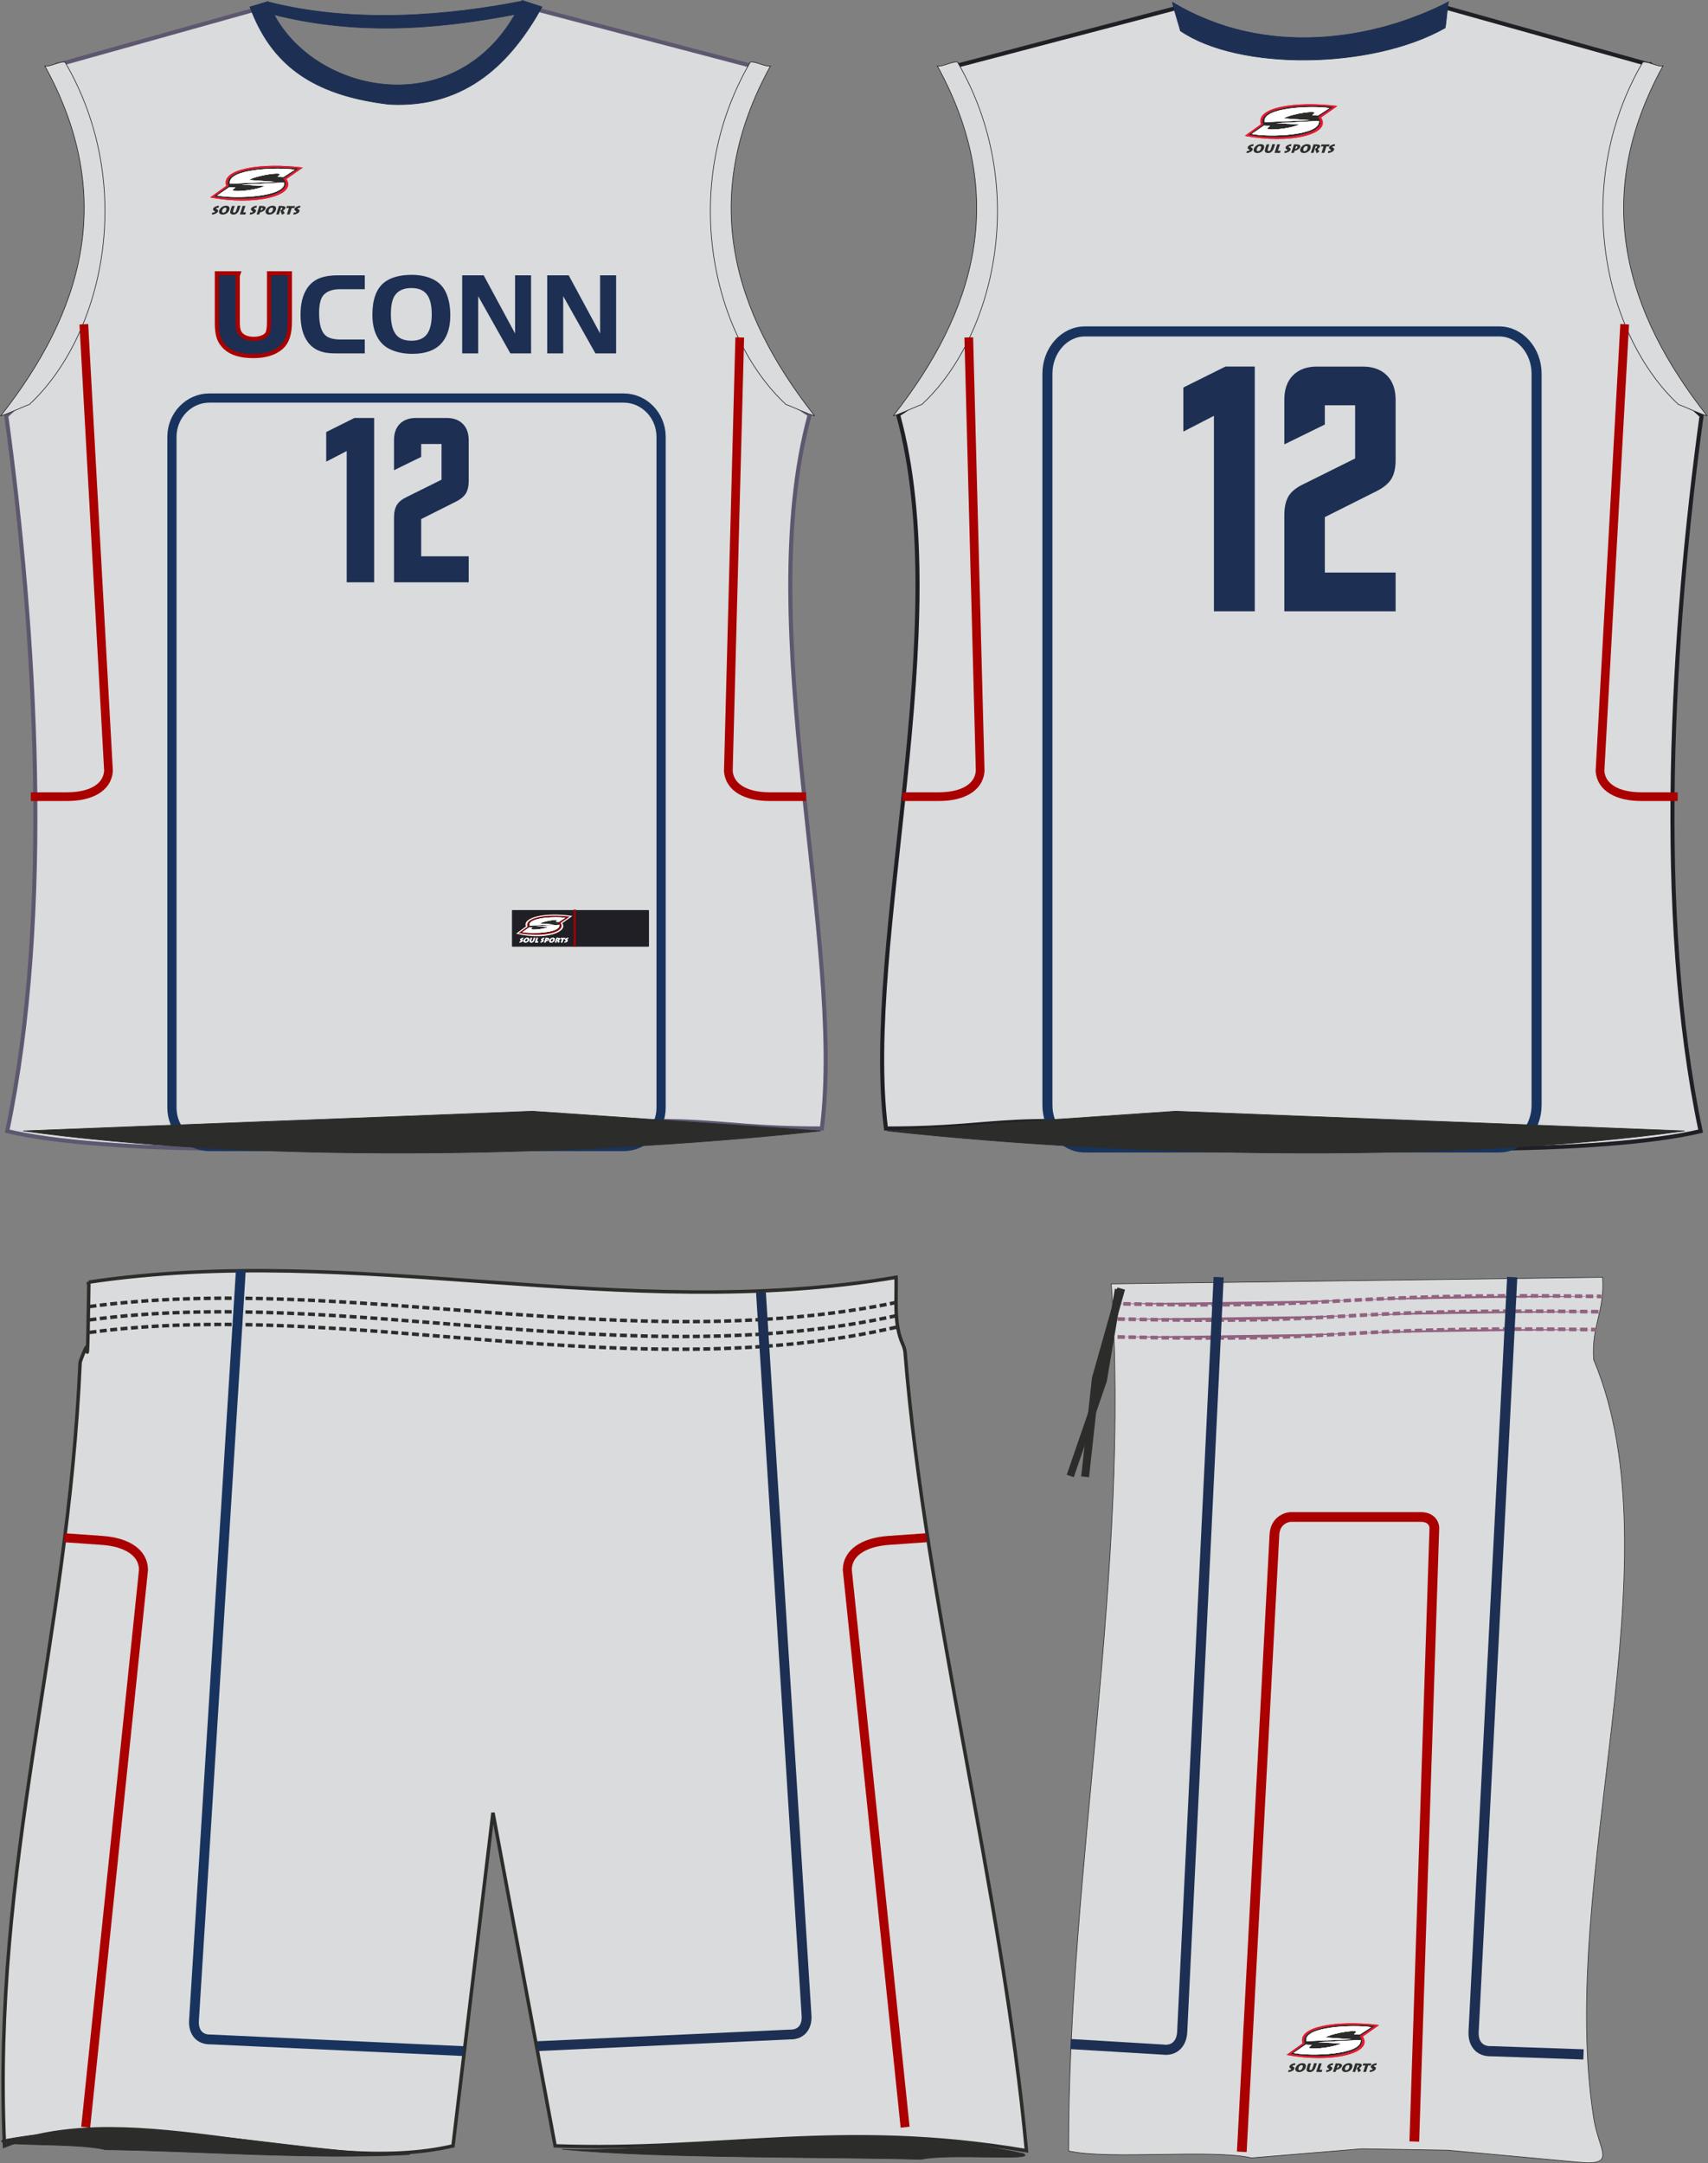 <?xml version="1.0" encoding="UTF-8" standalone="no"?>
<!-- Created with sK1/UniConvertor (http://sk1project.org/) -->

<svg
   xmlns:dc="http://purl.org/dc/elements/1.1/"
   xmlns:cc="http://creativecommons.org/ns#"
   xmlns:rdf="http://www.w3.org/1999/02/22-rdf-syntax-ns#"
   xmlns:svg="http://www.w3.org/2000/svg"
   xmlns="http://www.w3.org/2000/svg"
   xmlns:sodipodi="http://sodipodi.sourceforge.net/DTD/sodipodi-0.dtd"
   xmlns:inkscape="http://www.inkscape.org/namespaces/inkscape"
   width="315.859"
   height="400.028"
   viewBox="200 200 252.688 320.023"
   id="svg22482"
   version="1.1"
   inkscape:version="0.48.2 r9819"
   sodipodi:docname="Uconn.svg"
   style="fill-rule:evenodd">
  <rect x="200" y="200" width="252.688" height="320.023" fill="#808080" stroke="none"/>
  <defs
     id="defs22702" />
  <sodipodi:namedview
     pagecolor="#ffffff"
     bordercolor="#666666"
     borderopacity="1"
     objecttolerance="10"
     gridtolerance="10"
     guidetolerance="10"
     inkscape:pageopacity="0"
     inkscape:pageshadow="2"
     inkscape:window-width="1366"
     inkscape:window-height="706"
     id="namedview22700"
     showgrid="false"
     inkscape:zoom="0.98676846"
     inkscape:cx="132.38842"
     inkscape:cy="222.52764"
     inkscape:window-x="-8"
     inkscape:window-y="-8"
     inkscape:window-maximized="1"
     inkscape:current-layer="svg22482"
     fit-margin-top="0"
     fit-margin-left="0"
     fit-margin-right="0"
     fit-margin-bottom="0" />
  <path
     style="fill:#d9dbdc;stroke:#5d5870;stroke-width:0.604"
     d="m 208.39,209.631 c 10.086,19.8 8.876,37.202 -7.464,51.882 4.35,31.8 6.926,73.704 0.141,105.832 14.188,3.39 49.139,3.381 70.048,0.514 34.052,-3.911 31.21,-0.905 50.476,-0.905 3.451,-27.615 -10.42,-74.152 -1.796,-105.608 -16.453,-9.989 -14.573,-40.866 -7.929,-51.424 l -33.082,-8.693 c -14.727,20.259 -35.783,12.409 -39.856,-0.149 l -30.538,8.551 z"
     id="bodycolor2488"
     inkscape:connector-curvature="0"
     inkscape:label="#path22488" />
  <path
     style="fill:#d9dbdc;stroke:#1f1f25;stroke-width:0.094"
     d="m 320.514,261.524 c -12.056,-15.319 -17.236,-32.292 -6.526,-51.769 -0.71,0.186 -2.282,-0.745 -2.992,-0.559 -10.744,18.464 -5.517,40.61 5.283,50.644 0.566,0.164 3.424,1.511 4.234,1.684 z"
     id="trim1color12490"
     inkscape:connector-curvature="0"
     inkscape:label="#path22490" />
  <path
     style="fill:#1d2f52;stroke:#1d2f52;stroke-width:0.094"
     d="m 236.983,201.028 2.685,-0.805 c 5.18,13.739 28.67,19.025 37.594,-0.161 l 2.929,0.966 c -4.367,7.835 -10.931,15.027 -22.622,14.409 -11.555,-1.368 -17.495,-6.037 -20.587,-14.409 z"
     id="trim2color2492"
     inkscape:connector-curvature="0"
     inkscape:label="#path22492" />
  <path
     style="fill:#1d2f52;stroke:#1d2f52;stroke-width:0.094"
     d="m 239.75,200.303 c 12.667,3.22 26.636,2.012 37.594,-0.161 -0.163,0.698 -0.651,1.234 -0.814,1.932 -12.803,2.469 -24.384,3.086 -36.373,0 -0.108,-0.563 -0.298,-0.966 -0.407,-1.771 z"
     id="path22494"
     inkscape:connector-curvature="0" />
  <path
     style="fill:#1d2f52;stroke:none"
     d="m 253.964,250.23 0,2.052 -4.07,0 c -0.774,0 -1.37,-0.04 -1.784,-0.119 -1.428,-0.273 -2.445,-1.064 -3.049,-2.373 -0.399,-0.876 -0.599,-1.959 -0.599,-3.247 0,-1.557 0.303,-2.821 0.913,-3.795 0.443,-0.702 1.035,-1.214 1.772,-1.534 0.737,-0.32 1.691,-0.479 2.862,-0.479 l 3.955,0 0,2.052 -3.671,0 c -1.113,0 -1.928,0.296 -2.445,0.885 -0.424,0.485 -0.638,1.362 -0.638,2.634 0,1.705 0.333,2.827 0.998,3.366 0.467,0.371 1.194,0.558 2.183,0.558 l 3.573,0 z m 6.891,-9.568 c 1.167,0 2.191,0.196 3.072,0.592 1.045,0.47 1.774,1.255 2.189,2.356 0.335,0.872 0.502,1.896 0.502,3.067 0,1.168 -0.202,2.185 -0.605,3.045 -0.5,1.041 -1.27,1.765 -2.307,2.171 -0.776,0.304 -1.667,0.456 -2.673,0.456 -1.311,0 -2.453,-0.243 -3.426,-0.727 -0.813,-0.41 -1.436,-1.045 -1.866,-1.907 -0.432,-0.864 -0.648,-1.913 -0.648,-3.15 0,-2.198 0.552,-3.766 1.66,-4.702 0.933,-0.785 2.301,-1.185 4.103,-1.201 z m 0.018,1.951 c -1.144,0 -1.965,0.368 -2.463,1.105 -0.387,0.576 -0.582,1.5 -0.582,2.773 0,1.353 0.245,2.348 0.735,2.983 0.483,0.624 1.255,0.935 2.315,0.935 1.029,0 1.786,-0.315 2.27,-0.948 0.485,-0.633 0.727,-1.617 0.727,-2.947 0,-1.203 -0.196,-2.123 -0.588,-2.758 -0.459,-0.758 -1.264,-1.139 -2.416,-1.144 z m 9.871,1.201 0,8.468 -2.366,0 0,-11.547 3.18,0 4.646,8.605 0,-8.605 2.365,0 0,11.547 -3.062,0 -4.764,-8.468 z m 12.579,0 0,8.468 -2.366,0 0,-11.547 3.181,0 4.645,8.605 0,-8.605 2.366,0 0,11.547 -3.062,0 -4.764,-8.468 z"
     id="textcolor2496"
     inkscape:connector-curvature="0"
     inkscape:label="#path22496" />
  <path
     style="fill:none;stroke:#aa0000;stroke-width:1.288"
     d="m 309.439,249.92 -1.686,64.164 c 0.205,2.467 2.647,3.777 6.127,3.777 l 5.367,0"
     id="panel1color62498"
     inkscape:connector-curvature="0"
     inkscape:label="#path22498" />
  <path
     style="fill:none;stroke:#18345e;stroke-width:1.362"
     d="m 230.972,369.617 61.296,0 c 3.045,0 5.537,-2.583 5.537,-5.741 l 0,-99.248 c 0,-3.158 -2.491,-5.741 -5.537,-5.741 l -61.296,0 c -3.045,0 -5.536,2.583 -5.536,5.741 l 0,99.248 c 0,3.158 2.491,5.741 5.536,5.741 z"
     id="panel2color52502"
     inkscape:connector-curvature="0"
     inkscape:label="#path22502" />
  <path
     style="fill:#1d2f52;stroke:none"
     d="m 251.295,266.729 -3.035,1.568 0,-4.38 4.177,-2.078 2.916,0 0,24.31 -4.059,0 0,-19.42 z m 18.049,19.42 -11.054,0 0,-9.533 c 0,-0.823 0.147,-1.467 0.438,-1.933 0.295,-0.466 0.811,-0.871 1.556,-1.211 l 5.038,-2.504 0,-5.283 -3.01,0 0,1.912 -4.022,1.969 0,-4.437 c 0,-1.037 0.29,-1.848 0.864,-2.423 0.578,-0.579 1.368,-0.867 2.375,-0.867 l 4.538,0 c 1.024,0 1.827,0.291 2.404,0.871 0.582,0.584 0.872,1.39 0.872,2.419 l 0,5.992 c 0,0.847 -0.164,1.503 -0.483,1.969 -0.32,0.47 -0.877,0.888 -1.679,1.26 l -4.869,2.443 0,5.51 7.032,0 0,3.845 z"
     id="textcolor22506"
     inkscape:connector-curvature="0"
     inkscape:label="#path22506" />
  <g
     id="g22508"
     transform="matrix(0.452,0,0,0.417,193.491,194.649)">
    <path
       style="fill:#1f1f25;stroke:none"
       d="m 182.065,335.82 44.656,0 0,12.779 -44.656,0 0,-12.779 z"
       id="path22510"
       inkscape:connector-curvature="0" />
    <path
       style="fill:#1f1f25;stroke:none"
       d="m 182.065,335.82 44.656,0 0,12.779 -44.656,0 0,-12.779 z"
       id="path22512"
       inkscape:connector-curvature="0" />
    <path
       style="fill:#1f1f25;stroke:none"
       d="m 182.065,335.82 44.656,0 0,12.779 -44.656,0 0,-12.779 z"
       id="path22514"
       inkscape:connector-curvature="0" />
    <path
       style="fill:#1f1f25;stroke:none"
       d="m 182.065,335.82 44.656,0 0,12.779 -44.656,0 0,-12.779 z"
       id="path22516"
       inkscape:connector-curvature="0" />
    <path
       style="fill:#ffffff;stroke:none"
       d="m 183.338,344.069 c 9.928,2.578 17.112,-0.772 15.083,-3.68 l 3.325,-2.585 c -9.03,-1.456 -16.413,0.529 -15.192,3.704 l -3.216,2.561 z"
       id="path22518"
       inkscape:connector-curvature="0" />
    <path
       style="fill:#aa0000;stroke:none"
       d="m 200.862,338.045 c -7.428,-1.006 -14.899,0.213 -13.824,3.581 l -2.902,2.264 c 8.067,1.688 15.782,-0.306 13.759,-3.59 l 2.967,-2.255 z"
       id="path22520"
       inkscape:connector-curvature="0" />
    <path
       style="fill:#2c2c2b;stroke:none"
       d="m 200.078,338.23 c -6.522,-0.663 -13.738,0.287 -12.643,3.459 l -2.577,2.031 c 7.661,1.292 14.618,-0.585 12.51,-3.495 l 2.71,-1.995 z"
       id="path22522"
       inkscape:connector-curvature="0" />
    <path
       style="fill:#ffffff;stroke:none"
       d="m 199.396,338.466 c -2.954,-0.488 -12.2,-0.224 -11.685,2.741 l 8.132,-0.37 -4.779,-0.364 c 1.878,-1.035 6.21,-1.613 5.607,-0.998 l -0.366,0.373 1.019,0.07 2.072,-1.452 z"
       id="path22524"
       inkscape:connector-curvature="0" />
    <path
       style="fill:#ffffff;stroke:none"
       d="m 199.396,338.466 c -2.954,-0.488 -12.2,-0.224 -11.685,2.741 l 8.132,-0.37 -4.779,-0.364 c 1.878,-1.035 6.21,-1.613 5.607,-0.998 l -0.366,0.373 1.019,0.07 2.072,-1.452 z"
       id="path22526"
       inkscape:connector-curvature="0" />
    <path
       style="fill:#ffffff;stroke:none"
       d="m 185.419,343.512 c 2.943,0.673 12.424,0.38 12.077,-2.54 l -7.68,0.431 4.158,0.256 c -1.899,0.988 -6.352,1.27 -5.726,0.689 l 0.44,-0.409 -1.078,-0.059 -2.191,1.632 z"
       id="path22528"
       inkscape:connector-curvature="0" />
    <path
       style="fill:#ffffff;stroke:none"
       d="m 185.419,343.512 c 2.943,0.673 12.424,0.38 12.077,-2.54 l -7.68,0.431 4.158,0.256 c -1.899,0.988 -6.352,1.27 -5.726,0.689 l 0.44,-0.409 -1.078,-0.059 -2.191,1.632 z"
       id="path22530"
       inkscape:connector-curvature="0" />
    <path
       style="fill:#ffffff;stroke:none"
       d="m 184.871,345.824 c 0.083,-0.069 0.197,-0.134 0.342,-0.196 0.145,-0.061 0.312,-0.101 0.501,-0.12 l -0.057,0.393 c -0.052,0 -0.093,10e-4 -0.123,0.003 -0.03,0.003 -0.061,0.006 -0.094,0.011 -0.032,0.005 -0.058,0.01 -0.077,0.015 -0.02,0.006 -0.043,0.014 -0.071,0.025 -0.047,0.022 -0.077,0.053 -0.089,0.093 -0.007,0.022 -0.001,0.041 0.018,0.056 0.014,0.019 0.047,0.044 0.097,0.075 l 0.037,0.024 0.03,0.023 0.027,0.019 c 0.135,0.093 0.182,0.209 0.14,0.346 l -0.012,0.035 -0.013,0.035 c -0.034,0.075 -0.085,0.145 -0.151,0.21 -0.067,0.064 -0.15,0.124 -0.247,0.179 -0.098,0.054 -0.206,0.099 -0.322,0.133 -0.055,0.017 -0.114,0.032 -0.177,0.044 -0.064,0.013 -0.127,0.022 -0.19,0.028 l 0.059,-0.397 c 0.116,0 0.223,-0.015 0.321,-0.044 0.099,-0.028 0.156,-0.069 0.172,-0.122 0.006,-0.022 0.001,-0.043 -0.016,-0.062 -0.016,-0.02 -0.032,-0.036 -0.047,-0.048 -0.006,-0.007 -0.022,-0.019 -0.048,-0.038 l -0.101,-0.079 c -0.123,-0.103 -0.165,-0.219 -0.126,-0.349 0.016,-0.053 0.046,-0.107 0.091,-0.164 0.034,-0.045 0.076,-0.088 0.126,-0.128 z m 1.961,0.056 c -0.035,0 -0.069,0.005 -0.1,0.016 -0.032,0.011 -0.066,0.028 -0.104,0.052 -0.069,0.045 -0.129,0.103 -0.181,0.173 -0.028,0.034 -0.053,0.072 -0.075,0.114 -0.022,0.043 -0.041,0.089 -0.056,0.138 -0.049,0.166 -0.055,0.294 -0.018,0.384 0.038,0.091 0.104,0.136 0.198,0.136 l 0.031,0 c 0.093,-0.01 0.174,-0.04 0.242,-0.092 0.068,-0.052 0.123,-0.114 0.167,-0.188 0.023,-0.041 0.043,-0.08 0.06,-0.117 0.017,-0.038 0.032,-0.078 0.045,-0.12 0.048,-0.16 0.055,-0.284 0.022,-0.372 -0.036,-0.083 -0.106,-0.124 -0.209,-0.124 l -0.022,0 z m 0.109,-0.363 c 0.157,0 0.276,0.015 0.358,0.045 0.081,0.029 0.147,0.069 0.199,0.119 0.026,0.025 0.048,0.051 0.065,0.08 0.017,0.028 0.031,0.06 0.041,0.098 0.023,0.065 0.032,0.143 0.028,0.234 -0.008,0.096 -0.026,0.19 -0.054,0.28 -0.017,0.058 -0.038,0.111 -0.061,0.158 -0.024,0.048 -0.057,0.101 -0.098,0.161 -0.072,0.104 -0.158,0.197 -0.258,0.279 -0.101,0.082 -0.213,0.147 -0.336,0.196 -0.069,0.026 -0.136,0.047 -0.201,0.062 -0.065,0.014 -0.133,0.022 -0.205,0.022 -0.135,0 -0.252,-0.02 -0.351,-0.061 -0.099,-0.041 -0.178,-0.099 -0.236,-0.174 -0.058,-0.076 -0.093,-0.161 -0.106,-0.254 -0.006,-0.047 -0.007,-0.096 -0.003,-0.146 0.004,-0.051 0.014,-0.103 0.03,-0.156 l 0.031,-0.087 c 0.073,-0.18 0.174,-0.336 0.302,-0.465 0.129,-0.129 0.27,-0.227 0.424,-0.292 0.153,-0.066 0.297,-0.099 0.431,-0.099 z m 1.123,0.047 0.509,0 -0.16,0.475 c -0.035,0.114 -0.059,0.2 -0.075,0.257 -0.015,0.058 -0.031,0.129 -0.049,0.213 -0.035,0.116 -0.036,0.203 -0.004,0.263 0.032,0.06 0.092,0.09 0.179,0.09 0.035,0 0.073,-0.009 0.115,-0.029 0.041,-0.019 0.082,-0.051 0.121,-0.095 0.018,-0.02 0.034,-0.044 0.05,-0.073 0.016,-0.029 0.031,-0.062 0.046,-0.1 l 0.048,-0.147 0.069,-0.22 0.191,-0.671 0.502,0 -0.186,0.617 c -0.044,0.145 -0.084,0.265 -0.122,0.361 -0.039,0.095 -0.095,0.195 -0.169,0.301 -0.066,0.1 -0.148,0.186 -0.245,0.258 -0.081,0.059 -0.165,0.105 -0.254,0.138 -0.088,0.032 -0.182,0.049 -0.283,0.049 -0.191,0 -0.347,-0.049 -0.471,-0.148 -0.063,-0.051 -0.103,-0.12 -0.121,-0.208 -0.019,-0.095 -0.01,-0.205 0.028,-0.33 l 0.011,-0.051 0.019,-0.087 0.043,-0.18 0.058,-0.213 c 0.015,-0.048 0.042,-0.133 0.081,-0.256 0.04,-0.122 0.063,-0.194 0.069,-0.214 z m 2.432,-0.014 -0.13,0.405 -0.05,0.156 -0.052,0.174 -0.044,0.147 -0.116,0.379 c 0.074,0 0.166,-0.002 0.276,-0.005 0.11,-0.003 0.183,-0.004 0.218,-0.004 l -0.131,0.435 -0.169,-0.005 -0.284,-0.007 -0.331,-0.009 -0.199,0 0.053,-0.169 0.061,-0.194 0.134,-0.439 0.253,-0.864 0.511,0 z m 1.215,0.274 c 0.083,-0.069 0.197,-0.134 0.342,-0.196 0.145,-0.061 0.312,-0.101 0.501,-0.12 l -0.057,0.393 c -0.052,0 -0.093,10e-4 -0.123,0.003 -0.03,0.003 -0.061,0.006 -0.094,0.011 -0.033,0.005 -0.058,0.01 -0.078,0.015 -0.019,0.006 -0.042,0.014 -0.07,0.025 -0.048,0.022 -0.077,0.053 -0.089,0.093 -0.007,0.022 -0.001,0.041 0.018,0.056 0.014,0.019 0.047,0.044 0.097,0.075 l 0.037,0.024 0.03,0.023 0.027,0.019 c 0.135,0.093 0.182,0.209 0.14,0.346 l -0.012,0.035 -0.013,0.035 c -0.034,0.075 -0.085,0.145 -0.152,0.21 -0.066,0.064 -0.149,0.124 -0.247,0.179 -0.098,0.054 -0.205,0.099 -0.321,0.133 -0.055,0.017 -0.114,0.032 -0.177,0.044 -0.064,0.013 -0.127,0.022 -0.19,0.028 l 0.058,-0.397 c 0.117,0 0.224,-0.015 0.322,-0.044 0.099,-0.028 0.156,-0.069 0.172,-0.122 0.006,-0.022 0.001,-0.043 -0.016,-0.062 -0.016,-0.02 -0.032,-0.036 -0.047,-0.048 -0.006,-0.007 -0.022,-0.019 -0.048,-0.038 l -0.101,-0.079 c -0.123,-0.103 -0.165,-0.219 -0.126,-0.349 0.016,-0.053 0.046,-0.107 0.091,-0.164 0.033,-0.045 0.076,-0.088 0.126,-0.128 z m 1.287,1.389 -0.487,0 0.175,-0.552 0.084,-0.28 0.025,-0.089 0.033,-0.117 0.029,-0.099 0.039,-0.138 0.04,-0.138 0.075,-0.25 0.08,0.002 0.122,0.003 0.113,0 0.188,0.007 c 0.025,0 0.051,10e-4 0.078,0.003 0.027,0.003 0.056,0.007 0.087,0.013 0.095,0.011 0.182,0.034 0.263,0.069 0.082,0.035 0.138,0.079 0.17,0.132 0.023,0.038 0.036,0.079 0.041,0.123 0.005,0.045 -0.001,0.093 -0.017,0.146 -0.032,0.108 -0.088,0.208 -0.166,0.301 -0.079,0.093 -0.17,0.172 -0.273,0.236 -0.103,0.065 -0.204,0.114 -0.3,0.146 -0.049,0.019 -0.096,0.034 -0.141,0.045 -0.044,0.011 -0.089,0.019 -0.134,0.026 l -0.124,0.411 z m 0.396,-1.333 -0.173,0.589 c 0.022,0 0.062,-0.013 0.12,-0.039 0.059,-0.027 0.113,-0.064 0.164,-0.113 0.053,-0.046 0.09,-0.103 0.11,-0.168 0.025,-0.084 0.017,-0.148 -0.026,-0.191 -0.042,-0.043 -0.107,-0.069 -0.195,-0.078 z m 1.839,0 c -0.035,0 -0.069,0.005 -0.1,0.016 -0.032,0.011 -0.067,0.028 -0.104,0.052 -0.069,0.045 -0.129,0.103 -0.181,0.173 -0.028,0.034 -0.053,0.072 -0.075,0.114 -0.022,0.043 -0.041,0.089 -0.056,0.138 -0.049,0.166 -0.055,0.294 -0.018,0.384 0.038,0.091 0.104,0.136 0.198,0.136 l 0.031,0 c 0.093,-0.01 0.173,-0.04 0.241,-0.092 0.068,-0.052 0.124,-0.114 0.168,-0.188 0.023,-0.041 0.043,-0.08 0.06,-0.117 0.017,-0.038 0.032,-0.078 0.044,-0.12 0.049,-0.16 0.056,-0.284 0.023,-0.372 -0.036,-0.083 -0.106,-0.124 -0.21,-0.124 l -0.021,0 z m 0.109,-0.363 c 0.157,0 0.276,0.015 0.357,0.045 0.082,0.029 0.148,0.069 0.2,0.119 0.026,0.025 0.048,0.051 0.065,0.08 0.017,0.028 0.031,0.06 0.041,0.098 0.023,0.065 0.032,0.143 0.028,0.234 -0.009,0.096 -0.027,0.19 -0.054,0.28 -0.017,0.058 -0.038,0.111 -0.061,0.158 -0.024,0.048 -0.057,0.101 -0.098,0.161 -0.072,0.104 -0.158,0.197 -0.258,0.279 -0.101,0.082 -0.213,0.147 -0.337,0.196 -0.069,0.026 -0.136,0.047 -0.2,0.062 -0.065,0.014 -0.133,0.022 -0.205,0.022 -0.135,0 -0.252,-0.02 -0.351,-0.061 -0.1,-0.041 -0.178,-0.099 -0.236,-0.174 -0.058,-0.076 -0.094,-0.161 -0.106,-0.254 -0.006,-0.047 -0.007,-0.096 -0.003,-0.146 0.004,-0.051 0.014,-0.103 0.03,-0.156 l 0.031,-0.087 c 0.073,-0.18 0.174,-0.336 0.302,-0.465 0.129,-0.129 0.27,-0.227 0.423,-0.292 0.154,-0.066 0.298,-0.099 0.432,-0.099 z m 1.752,1.774 -0.279,-0.85 c 0.089,-0.042 0.166,-0.096 0.231,-0.161 0.064,-0.066 0.105,-0.129 0.123,-0.19 0.019,-0.062 0.01,-0.114 -0.027,-0.156 -0.038,-0.039 -0.11,-0.059 -0.216,-0.059 l -0.389,1.338 -0.487,0 0.178,-0.594 c 0.028,-0.09 0.08,-0.269 0.158,-0.537 0.077,-0.267 0.129,-0.445 0.155,-0.532 l 0.109,0 c 0.057,0 0.119,10e-4 0.186,0.004 0.067,0.002 0.139,0.004 0.216,0.005 0.052,0 0.099,0.002 0.142,0.006 0.042,0.004 0.111,0.016 0.207,0.035 0.095,0.02 0.174,0.052 0.238,0.097 0.063,0.046 0.093,0.105 0.088,0.178 -0.002,0.038 -0.01,0.078 -0.023,0.122 -0.023,0.075 -0.067,0.15 -0.132,0.227 -0.035,0.039 -0.076,0.077 -0.123,0.114 -0.047,0.038 -0.101,0.075 -0.163,0.113 l 0.034,0.065 0.034,0.056 0.031,0.049 0.035,0.052 0.031,0.054 0.034,0.054 0.106,0.187 -0.497,0.323 z m 0.903,-1.732 0.161,0.007 0.208,0.007 0.223,0 0.2,0 0.088,0 0.078,0 0.155,0 0.079,0 0.071,-0.003 0.191,-0.011 -0.123,0.407 -0.218,-0.007 -0.26,-0.007 -0.053,0.185 -0.049,0.169 -0.083,0.283 -0.07,0.241 -0.115,0.383 -0.502,0 0.185,-0.617 0.073,-0.234 0.125,-0.41 -0.487,0.014 0.123,-0.407 z m 1.571,0.265 c 0.083,-0.069 0.197,-0.134 0.342,-0.196 0.146,-0.061 0.313,-0.101 0.502,-0.12 l -0.057,0.393 c -0.053,0 -0.094,10e-4 -0.124,0.003 -0.03,0.003 -0.061,0.006 -0.094,0.011 -0.032,0.005 -0.058,0.01 -0.077,0.015 -0.019,0.006 -0.043,0.014 -0.071,0.025 -0.047,0.022 -0.077,0.053 -0.089,0.093 -0.007,0.022 -0.001,0.041 0.018,0.056 0.015,0.019 0.047,0.044 0.097,0.075 l 0.037,0.024 0.03,0.023 0.027,0.019 c 0.135,0.093 0.182,0.209 0.141,0.346 l -0.013,0.035 -0.013,0.035 c -0.034,0.075 -0.084,0.145 -0.151,0.21 -0.067,0.064 -0.149,0.124 -0.247,0.179 -0.098,0.054 -0.205,0.099 -0.322,0.133 -0.055,0.017 -0.114,0.032 -0.177,0.044 -0.064,0.013 -0.127,0.022 -0.19,0.028 l 0.059,-0.397 c 0.116,0 0.223,-0.015 0.322,-0.044 0.098,-0.028 0.155,-0.069 0.171,-0.122 0.006,-0.022 0.001,-0.043 -0.015,-0.062 -0.017,-0.02 -0.033,-0.036 -0.048,-0.048 -0.006,-0.007 -0.021,-0.019 -0.048,-0.038 l -0.1,-0.079 c -0.124,-0.103 -0.166,-0.219 -0.127,-0.349 0.016,-0.053 0.046,-0.107 0.091,-0.164 0.034,-0.045 0.076,-0.088 0.126,-0.128 z"
       id="path22532"
       inkscape:connector-curvature="0" />
    <path
       style="fill:#ffffff;stroke:none"
       d="m 184.871,345.824 c 0.083,-0.069 0.197,-0.134 0.342,-0.196 0.145,-0.061 0.312,-0.101 0.501,-0.12 l -0.057,0.393 c -0.052,0 -0.093,10e-4 -0.123,0.003 -0.03,0.003 -0.061,0.006 -0.094,0.011 -0.032,0.005 -0.058,0.01 -0.077,0.015 -0.02,0.006 -0.043,0.014 -0.071,0.025 -0.047,0.022 -0.077,0.053 -0.089,0.093 -0.007,0.022 -0.001,0.041 0.018,0.056 0.014,0.019 0.047,0.044 0.097,0.075 l 0.037,0.024 0.03,0.023 0.027,0.019 c 0.135,0.093 0.182,0.209 0.14,0.346 l -0.012,0.035 -0.013,0.035 c -0.034,0.075 -0.085,0.145 -0.151,0.21 -0.067,0.064 -0.15,0.124 -0.247,0.179 -0.098,0.054 -0.206,0.099 -0.322,0.133 -0.055,0.017 -0.114,0.032 -0.177,0.044 -0.064,0.013 -0.127,0.022 -0.19,0.028 l 0.059,-0.397 c 0.116,0 0.223,-0.015 0.321,-0.044 0.099,-0.028 0.156,-0.069 0.172,-0.122 0.006,-0.022 0.001,-0.043 -0.016,-0.062 -0.016,-0.02 -0.032,-0.036 -0.047,-0.048 -0.006,-0.007 -0.022,-0.019 -0.048,-0.038 l -0.101,-0.079 c -0.123,-0.103 -0.165,-0.219 -0.126,-0.349 0.016,-0.053 0.046,-0.107 0.091,-0.164 0.034,-0.045 0.076,-0.088 0.126,-0.128 z m 1.961,0.056 c -0.035,0 -0.069,0.005 -0.1,0.016 -0.032,0.011 -0.066,0.028 -0.104,0.052 -0.069,0.045 -0.129,0.103 -0.181,0.173 -0.028,0.034 -0.053,0.072 -0.075,0.114 -0.022,0.043 -0.041,0.089 -0.056,0.138 -0.049,0.166 -0.055,0.294 -0.018,0.384 0.038,0.091 0.104,0.136 0.198,0.136 l 0.031,0 c 0.093,-0.01 0.174,-0.04 0.242,-0.092 0.068,-0.052 0.123,-0.114 0.167,-0.188 0.023,-0.041 0.043,-0.08 0.06,-0.117 0.017,-0.038 0.032,-0.078 0.045,-0.12 0.048,-0.16 0.055,-0.284 0.022,-0.372 -0.036,-0.083 -0.106,-0.124 -0.209,-0.124 l -0.022,0 z m 0.109,-0.363 c 0.157,0 0.276,0.015 0.358,0.045 0.081,0.029 0.147,0.069 0.199,0.119 0.026,0.025 0.048,0.051 0.065,0.08 0.017,0.028 0.031,0.06 0.041,0.098 0.023,0.065 0.032,0.143 0.028,0.234 -0.008,0.096 -0.026,0.19 -0.054,0.28 -0.017,0.058 -0.038,0.111 -0.061,0.158 -0.024,0.048 -0.057,0.101 -0.098,0.161 -0.072,0.104 -0.158,0.197 -0.258,0.279 -0.101,0.082 -0.213,0.147 -0.336,0.196 -0.069,0.026 -0.136,0.047 -0.201,0.062 -0.065,0.014 -0.133,0.022 -0.205,0.022 -0.135,0 -0.252,-0.02 -0.351,-0.061 -0.099,-0.041 -0.178,-0.099 -0.236,-0.174 -0.058,-0.076 -0.093,-0.161 -0.106,-0.254 -0.006,-0.047 -0.007,-0.096 -0.003,-0.146 0.004,-0.051 0.014,-0.103 0.03,-0.156 l 0.031,-0.087 c 0.073,-0.18 0.174,-0.336 0.302,-0.465 0.129,-0.129 0.27,-0.227 0.424,-0.292 0.153,-0.066 0.297,-0.099 0.431,-0.099 z m 1.123,0.047 0.509,0 -0.16,0.475 c -0.035,0.114 -0.059,0.2 -0.075,0.257 -0.015,0.058 -0.031,0.129 -0.049,0.213 -0.035,0.116 -0.036,0.203 -0.004,0.263 0.032,0.06 0.092,0.09 0.179,0.09 0.035,0 0.073,-0.009 0.115,-0.029 0.041,-0.019 0.082,-0.051 0.121,-0.095 0.018,-0.02 0.034,-0.044 0.05,-0.073 0.016,-0.029 0.031,-0.062 0.046,-0.1 l 0.048,-0.147 0.069,-0.22 0.191,-0.671 0.502,0 -0.186,0.617 c -0.044,0.145 -0.084,0.265 -0.122,0.361 -0.039,0.095 -0.095,0.195 -0.169,0.301 -0.066,0.1 -0.148,0.186 -0.245,0.258 -0.081,0.059 -0.165,0.105 -0.254,0.138 -0.088,0.032 -0.182,0.049 -0.283,0.049 -0.191,0 -0.347,-0.049 -0.471,-0.148 -0.063,-0.051 -0.103,-0.12 -0.121,-0.208 -0.019,-0.095 -0.01,-0.205 0.028,-0.33 l 0.011,-0.051 0.019,-0.087 0.043,-0.18 0.058,-0.213 c 0.015,-0.048 0.042,-0.133 0.081,-0.256 0.04,-0.122 0.063,-0.194 0.069,-0.214 z m 2.432,-0.014 -0.13,0.405 -0.05,0.156 -0.052,0.174 -0.044,0.147 -0.116,0.379 c 0.074,0 0.166,-0.002 0.276,-0.005 0.11,-0.003 0.183,-0.004 0.218,-0.004 l -0.131,0.435 -0.169,-0.005 -0.284,-0.007 -0.331,-0.009 -0.199,0 0.053,-0.169 0.061,-0.194 0.134,-0.439 0.253,-0.864 0.511,0 z m 1.215,0.274 c 0.083,-0.069 0.197,-0.134 0.342,-0.196 0.145,-0.061 0.312,-0.101 0.501,-0.12 l -0.057,0.393 c -0.052,0 -0.093,10e-4 -0.123,0.003 -0.03,0.003 -0.061,0.006 -0.094,0.011 -0.033,0.005 -0.058,0.01 -0.078,0.015 -0.019,0.006 -0.042,0.014 -0.07,0.025 -0.048,0.022 -0.077,0.053 -0.089,0.093 -0.007,0.022 -0.001,0.041 0.018,0.056 0.014,0.019 0.047,0.044 0.097,0.075 l 0.037,0.024 0.03,0.023 0.027,0.019 c 0.135,0.093 0.182,0.209 0.14,0.346 l -0.012,0.035 -0.013,0.035 c -0.034,0.075 -0.085,0.145 -0.152,0.21 -0.066,0.064 -0.149,0.124 -0.247,0.179 -0.098,0.054 -0.205,0.099 -0.321,0.133 -0.055,0.017 -0.114,0.032 -0.177,0.044 -0.064,0.013 -0.127,0.022 -0.19,0.028 l 0.058,-0.397 c 0.117,0 0.224,-0.015 0.322,-0.044 0.099,-0.028 0.156,-0.069 0.172,-0.122 0.006,-0.022 0.001,-0.043 -0.016,-0.062 -0.016,-0.02 -0.032,-0.036 -0.047,-0.048 -0.006,-0.007 -0.022,-0.019 -0.048,-0.038 l -0.101,-0.079 c -0.123,-0.103 -0.165,-0.219 -0.126,-0.349 0.016,-0.053 0.046,-0.107 0.091,-0.164 0.033,-0.045 0.076,-0.088 0.126,-0.128 z m 1.287,1.389 -0.487,0 0.175,-0.552 0.084,-0.28 0.025,-0.089 0.033,-0.117 0.029,-0.099 0.039,-0.138 0.04,-0.138 0.075,-0.25 0.08,0.002 0.122,0.003 0.113,0 0.188,0.007 c 0.025,0 0.051,10e-4 0.078,0.003 0.027,0.003 0.056,0.007 0.087,0.013 0.095,0.011 0.182,0.034 0.263,0.069 0.082,0.035 0.138,0.079 0.17,0.132 0.023,0.038 0.036,0.079 0.041,0.123 0.005,0.045 -0.001,0.093 -0.017,0.146 -0.032,0.108 -0.088,0.208 -0.166,0.301 -0.079,0.093 -0.17,0.172 -0.273,0.236 -0.103,0.065 -0.204,0.114 -0.3,0.146 -0.049,0.019 -0.096,0.034 -0.141,0.045 -0.044,0.011 -0.089,0.019 -0.134,0.026 l -0.124,0.411 z m 0.396,-1.333 -0.173,0.589 c 0.022,0 0.062,-0.013 0.12,-0.039 0.059,-0.027 0.113,-0.064 0.164,-0.113 0.053,-0.046 0.09,-0.103 0.11,-0.168 0.025,-0.084 0.017,-0.148 -0.026,-0.191 -0.042,-0.043 -0.107,-0.069 -0.195,-0.078 z m 1.839,0 c -0.035,0 -0.069,0.005 -0.1,0.016 -0.032,0.011 -0.067,0.028 -0.104,0.052 -0.069,0.045 -0.129,0.103 -0.181,0.173 -0.028,0.034 -0.053,0.072 -0.075,0.114 -0.022,0.043 -0.041,0.089 -0.056,0.138 -0.049,0.166 -0.055,0.294 -0.018,0.384 0.038,0.091 0.104,0.136 0.198,0.136 l 0.031,0 c 0.093,-0.01 0.173,-0.04 0.241,-0.092 0.068,-0.052 0.124,-0.114 0.168,-0.188 0.023,-0.041 0.043,-0.08 0.06,-0.117 0.017,-0.038 0.032,-0.078 0.044,-0.12 0.049,-0.16 0.056,-0.284 0.023,-0.372 -0.036,-0.083 -0.106,-0.124 -0.21,-0.124 l -0.021,0 z m 0.109,-0.363 c 0.157,0 0.276,0.015 0.357,0.045 0.082,0.029 0.148,0.069 0.2,0.119 0.026,0.025 0.048,0.051 0.065,0.08 0.017,0.028 0.031,0.06 0.041,0.098 0.023,0.065 0.032,0.143 0.028,0.234 -0.009,0.096 -0.027,0.19 -0.054,0.28 -0.017,0.058 -0.038,0.111 -0.061,0.158 -0.024,0.048 -0.057,0.101 -0.098,0.161 -0.072,0.104 -0.158,0.197 -0.258,0.279 -0.101,0.082 -0.213,0.147 -0.337,0.196 -0.069,0.026 -0.136,0.047 -0.2,0.062 -0.065,0.014 -0.133,0.022 -0.205,0.022 -0.135,0 -0.252,-0.02 -0.351,-0.061 -0.1,-0.041 -0.178,-0.099 -0.236,-0.174 -0.058,-0.076 -0.094,-0.161 -0.106,-0.254 -0.006,-0.047 -0.007,-0.096 -0.003,-0.146 0.004,-0.051 0.014,-0.103 0.03,-0.156 l 0.031,-0.087 c 0.073,-0.18 0.174,-0.336 0.302,-0.465 0.129,-0.129 0.27,-0.227 0.423,-0.292 0.154,-0.066 0.298,-0.099 0.432,-0.099 z m 1.752,1.774 -0.279,-0.85 c 0.089,-0.042 0.166,-0.096 0.231,-0.161 0.064,-0.066 0.105,-0.129 0.123,-0.19 0.019,-0.062 0.01,-0.114 -0.027,-0.156 -0.038,-0.039 -0.11,-0.059 -0.216,-0.059 l -0.389,1.338 -0.487,0 0.178,-0.594 c 0.028,-0.09 0.08,-0.269 0.158,-0.537 0.077,-0.267 0.129,-0.445 0.155,-0.532 l 0.109,0 c 0.057,0 0.119,10e-4 0.186,0.004 0.067,0.002 0.139,0.004 0.216,0.005 0.052,0 0.099,0.002 0.142,0.006 0.042,0.004 0.111,0.016 0.207,0.035 0.095,0.02 0.174,0.052 0.238,0.097 0.063,0.046 0.093,0.105 0.088,0.178 -0.002,0.038 -0.01,0.078 -0.023,0.122 -0.023,0.075 -0.067,0.15 -0.132,0.227 -0.035,0.039 -0.076,0.077 -0.123,0.114 -0.047,0.038 -0.101,0.075 -0.163,0.113 l 0.034,0.065 0.034,0.056 0.031,0.049 0.035,0.052 0.031,0.054 0.034,0.054 0.106,0.187 -0.497,0.323 z m 0.903,-1.732 0.161,0.007 0.208,0.007 0.223,0 0.2,0 0.088,0 0.078,0 0.155,0 0.079,0 0.071,-0.003 0.191,-0.011 -0.123,0.407 -0.218,-0.007 -0.26,-0.007 -0.053,0.185 -0.049,0.169 -0.083,0.283 -0.07,0.241 -0.115,0.383 -0.502,0 0.185,-0.617 0.073,-0.234 0.125,-0.41 -0.487,0.014 0.123,-0.407 z m 1.571,0.265 c 0.083,-0.069 0.197,-0.134 0.342,-0.196 0.146,-0.061 0.313,-0.101 0.502,-0.12 l -0.057,0.393 c -0.053,0 -0.094,10e-4 -0.124,0.003 -0.03,0.003 -0.061,0.006 -0.094,0.011 -0.032,0.005 -0.058,0.01 -0.077,0.015 -0.019,0.006 -0.043,0.014 -0.071,0.025 -0.047,0.022 -0.077,0.053 -0.089,0.093 -0.007,0.022 -0.001,0.041 0.018,0.056 0.015,0.019 0.047,0.044 0.097,0.075 l 0.037,0.024 0.03,0.023 0.027,0.019 c 0.135,0.093 0.182,0.209 0.141,0.346 l -0.013,0.035 -0.013,0.035 c -0.034,0.075 -0.084,0.145 -0.151,0.21 -0.067,0.064 -0.149,0.124 -0.247,0.179 -0.098,0.054 -0.205,0.099 -0.322,0.133 -0.055,0.017 -0.114,0.032 -0.177,0.044 -0.064,0.013 -0.127,0.022 -0.19,0.028 l 0.059,-0.397 c 0.116,0 0.223,-0.015 0.322,-0.044 0.098,-0.028 0.155,-0.069 0.171,-0.122 0.006,-0.022 0.001,-0.043 -0.015,-0.062 -0.017,-0.02 -0.033,-0.036 -0.048,-0.048 -0.006,-0.007 -0.021,-0.019 -0.048,-0.038 l -0.1,-0.079 c -0.124,-0.103 -0.166,-0.219 -0.127,-0.349 0.016,-0.053 0.046,-0.107 0.091,-0.164 0.034,-0.045 0.076,-0.088 0.126,-0.128 z"
       id="path22534"
       inkscape:connector-curvature="0" />
    <path
       style="fill:#ffffff;stroke:none"
       d="m 199.396,338.466 c -2.954,-0.488 -12.2,-0.224 -11.685,2.741 l 8.132,-0.37 -4.779,-0.364 c 1.878,-1.035 6.21,-1.613 5.607,-0.998 l -0.366,0.373 1.019,0.07 2.072,-1.452 z"
       id="path22536"
       inkscape:connector-curvature="0" />
    <path
       style="fill:#ffffff;stroke:none"
       d="m 185.419,343.512 c 2.943,0.673 12.424,0.38 12.077,-2.54 l -7.68,0.431 4.158,0.256 c -1.899,0.988 -6.352,1.27 -5.726,0.689 l 0.44,-0.409 -1.078,-0.059 -2.191,1.632 z"
       id="path22538"
       inkscape:connector-curvature="0" />
    <path
       style="fill:#aa0000;stroke:none"
       d="m 202.179,335.53 0.671,0 0,13.2 -0.671,0 0,-13.2 z"
       id="path22540"
       inkscape:connector-curvature="0" />
  </g>
  <path
     style="fill:#d9dbdc;stroke:#2c2c2b;stroke-width:0.094"
     d="m 364.405,389.944 72.693,-0.973 c 0.331,5.192 -1.66,6.978 -1.328,12.17 12.617,30.005 -5.473,77.171 0.012,112.24 0.762,4.873 3.536,7.038 -2.216,6.51 l -19.365,-1.778 -12.705,-0.213 -16.33,1.352 c -5.942,-1.352 -21.129,0.323 -27.071,-1.028 -0.082,-41.751 9.238,-86.15 6.31,-128.279 z"
     id="bodycolor2542"
     inkscape:connector-curvature="0"
     inkscape:label="#path22542" />
  <path
     style="fill:#926180;stroke:#926180;stroke-width:0.543;stroke-dasharray:1.087, 0.543"
     d="m 364.557,392.87 c 37.135,0.797 30.174,-1.607 72.376,-1.077"
     id="path22544"
     inkscape:connector-curvature="0" />
  <path
     style="fill:#926180;stroke:#926180;stroke-width:0.543;stroke-dasharray:1.087, 0.543"
     d="m 365.332,395.145 c 37.135,0.797 29.155,-1.613 71.357,-1.083"
     id="path22546"
     inkscape:connector-curvature="0" />
  <path
     style="fill:#926180;stroke:#926180;stroke-width:0.543;stroke-dasharray:1.087, 0.543"
     d="m 365.332,397.794 c 37.135,0.797 28.572,-1.616 70.774,-1.086"
     id="path22548"
     inkscape:connector-curvature="0" />
  <path
     style="fill:none;stroke:#1d2f52;stroke-width:1.505"
     d="m 423.723,388.941 -5.709,111.59 c -0.105,1.686 0.766,3.013 2.628,2.932 l 13.628,0.475"
     id="panel2color52550"
     inkscape:connector-curvature="0"
     inkscape:label="#path22550" />
  <path
     style="fill:none;stroke:#aa0000;stroke-width:1.436"
     d="m 383.716,518.346 c 1.612,-30.478 3.225,-60.955 4.837,-91.433 0.139,-1.767 1.543,-2.482 2.485,-2.482 6.392,0 12.782,0 19.174,0 1.464,0 2.056,0.937 1.986,1.806 l -2.961,90.587"
     id="panel1color62554"
     inkscape:connector-curvature="0"
     inkscape:label="#path22554" />
  <path
     style="fill:#d9dbdc;stroke:#1f1f25;stroke-width:0.604"
     d="m 444.272,209.631 c -10.086,19.8 -8.876,37.202 7.464,51.882 -4.35,31.8 -6.926,73.704 -0.141,105.832 -14.189,3.39 -49.139,3.381 -70.048,0.514 -34.051,-3.911 -31.21,-0.905 -50.476,-0.905 -3.451,-27.615 10.42,-74.152 1.796,-105.608 16.453,-9.989 14.574,-40.866 7.929,-51.424 l 33.082,-8.693 c 18.283,7.945 22.446,6.692 39.856,-0.149 l 30.538,8.551 z"
     id="bodycolor2558"
     inkscape:connector-curvature="0"
     inkscape:label="#path22558" />
  <path
     style="fill:#d9dbdc;stroke:#1f1f25;stroke-width:0.094"
     d="m 452.553,261.524 c -12.056,-15.319 -17.236,-32.292 -6.527,-51.769 -0.709,0.186 -2.282,-0.745 -2.992,-0.559 -10.744,18.464 -5.516,40.61 5.284,50.644 0.566,0.164 3.424,1.511 4.234,1.684 z"
     id="trim1color12560"
     inkscape:connector-curvature="0"
     inkscape:label="#path22560" />
  <path
     style="fill:#d9dbdc;stroke:#1f1f25;stroke-width:0.094"
     d="m 200.109,261.524 c 12.056,-15.319 17.236,-32.292 6.526,-51.769 0.71,0.186 2.282,-0.745 2.992,-0.559 10.745,18.464 5.517,40.61 -5.284,50.644 -0.566,0.164 -3.424,1.511 -4.234,1.684 z"
     id="trim1color12562"
     inkscape:connector-curvature="0"
     inkscape:label="#path22562" />
  <path
     style="fill:#1d2f52;stroke:#aa0000;stroke-width:1.221"
     d="m 234.871,240.735 0,6.925 c 0,0.548 0.047,0.976 0.138,1.285 0.091,0.308 0.247,0.57 0.467,0.783 0.498,0.474 1.181,0.71 2.052,0.71 0.562,0 1.05,-0.092 1.467,-0.279 0.416,-0.186 0.702,-0.439 0.858,-0.758 0.167,-0.331 0.251,-0.913 0.251,-1.742 l 0,-6.925 2.479,0 0,6.799 c 0,0.895 -0.093,1.635 -0.282,2.225 -0.186,0.589 -0.482,1.058 -0.885,1.413 -0.92,0.8 -2.229,1.201 -3.928,1.201 -1.801,0 -3.116,-0.391 -3.949,-1.174 -0.434,-0.412 -0.733,-0.87 -0.901,-1.372 -0.167,-0.502 -0.251,-1.205 -0.251,-2.112 l 0,-6.98 2.484,0 z"
     id="texttrimcolor2564"
     inkscape:connector-curvature="0"
     inkscape:label="#path22564" />
  <path
     style="fill:#1d2f52;stroke:#aa0000;stroke-width:0"
     d="m 234.871,240.735 0,6.925 c 0,0.548 0.047,0.976 0.138,1.285 0.091,0.308 0.247,0.57 0.467,0.783 0.498,0.474 1.181,0.71 2.052,0.71 0.562,0 1.05,-0.092 1.467,-0.279 0.416,-0.186 0.702,-0.439 0.858,-0.758 0.167,-0.331 0.251,-0.913 0.251,-1.742 l 0,-6.925 2.479,0 0,6.799 c 0,0.895 -0.093,1.635 -0.282,2.225 -0.186,0.589 -0.482,1.058 -0.885,1.413 -0.92,0.8 -2.229,1.201 -3.928,1.201 -1.801,0 -3.116,-0.391 -3.949,-1.174 -0.434,-0.412 -0.733,-0.87 -0.901,-1.372 -0.167,-0.502 -0.251,-1.205 -0.251,-2.112 l 0,-6.98 2.484,0 z"
     id="textcolor2566"
     inkscape:connector-curvature="0"
     inkscape:label="#path22566" />
  <path
     style="fill:none;stroke:#aa0000;stroke-width:1.288"
     d="m 212.403,247.974 3.652,66.11 c -0.205,2.467 -2.647,3.777 -6.127,3.777 l -5.367,0"
     id="panel1color62568"
     inkscape:connector-curvature="0"
     inkscape:label="#path22568" />
  <path
     style="fill:none;stroke:#aa0000;stroke-width:1.288"
     d="m 440.36,247.974 -3.652,66.11 c 0.205,2.467 2.647,3.777 6.127,3.777 l 5.367,0"
     id="panel1color62572"
     inkscape:connector-curvature="0"
     inkscape:label="#path22572" />
  <g
     id="g22576"
     transform="matrix(0.452,0,0,0.417,193.491,194.649)">
    <path
       style="fill:#e31b31;stroke:none"
       d="M 113.526,72.276 C 100.057,70.451 86.509,72.661 88.457,78.769 l -5.262,4.105 c 14.628,3.061 28.62,-0.554 24.95,-6.509 l 5.381,-4.089 z"
       id="path22578"
       inkscape:connector-curvature="0" />
    <path
       style="fill:#e31b31;stroke:none"
       d="M 113.526,72.276 C 100.057,70.451 86.509,72.661 88.457,78.769 l -5.262,4.105 c 14.628,3.061 28.62,-0.554 24.95,-6.509 l 5.381,-4.089 z"
       id="path22580"
       inkscape:connector-curvature="0" />
    <path
       style="fill:#2c2c2b;stroke:none"
       d="m 112.105,72.611 c -11.828,-1.203 -24.912,0.521 -22.927,6.272 l -4.673,3.682 c 13.893,2.343 26.507,-1.06 22.685,-6.338 l 4.915,-3.616 z"
       id="path22582"
       inkscape:connector-curvature="0" />
    <path
       style="fill:#ffffff;stroke:none"
       d="M 110.868,73.039 C 105.51,72.154 88.745,72.632 89.679,78.008 l 14.746,-0.671 -8.666,-0.661 c 3.405,-1.876 11.26,-2.924 10.167,-1.809 l -0.664,0.677 1.848,0.126 3.758,-2.632 z"
       id="path22584"
       inkscape:connector-curvature="0" />
    <path
       style="fill:#ffffff;stroke:none"
       d="M 110.868,73.039 C 105.51,72.154 88.745,72.632 89.679,78.008 l 14.746,-0.671 -8.666,-0.661 c 3.405,-1.876 11.26,-2.924 10.167,-1.809 l -0.664,0.677 1.848,0.126 3.758,-2.632 z"
       id="path22586"
       inkscape:connector-curvature="0" />
    <path
       style="fill:#ffffff;stroke:none"
       d="m 85.522,82.189 c 5.338,1.22 22.529,0.688 21.9,-4.607 l -13.927,0.782 7.541,0.464 c -3.445,1.793 -11.52,2.304 -10.384,1.249 l 0.798,-0.742 -1.954,-0.106 -3.974,2.96 z"
       id="path22588"
       inkscape:connector-curvature="0" />
    <path
       style="fill:#ffffff;stroke:none"
       d="m 85.522,82.189 c 5.338,1.22 22.529,0.688 21.9,-4.607 l -13.927,0.782 7.541,0.464 c -3.445,1.793 -11.52,2.304 -10.384,1.249 l 0.798,-0.742 -1.954,-0.106 -3.974,2.96 z"
       id="path22590"
       inkscape:connector-curvature="0" />
    <path
       style="fill:#2c2c2b;stroke:none"
       d="m 84.528,86.38 c 0.151,-0.124 0.358,-0.242 0.621,-0.354 0.263,-0.112 0.566,-0.184 0.909,-0.218 l -0.103,0.713 c -0.095,0 -0.17,0.002 -0.224,0.006 -0.054,0.004 -0.111,0.011 -0.17,0.019 -0.059,0.009 -0.106,0.018 -0.141,0.028 -0.035,0.01 -0.077,0.025 -0.128,0.044 -0.086,0.04 -0.14,0.096 -0.162,0.17 -0.012,0.04 -0.001,0.074 0.033,0.102 0.027,0.034 0.086,0.079 0.177,0.136 l 0.066,0.042 0.055,0.043 0.049,0.034 c 0.244,0.17 0.329,0.379 0.255,0.628 l -0.023,0.064 -0.023,0.064 c -0.062,0.136 -0.153,0.262 -0.275,0.38 -0.121,0.117 -0.27,0.226 -0.448,0.325 -0.177,0.099 -0.372,0.18 -0.583,0.242 -0.099,0.031 -0.206,0.058 -0.321,0.081 -0.115,0.023 -0.23,0.04 -0.344,0.051 l 0.106,-0.721 c 0.211,0 0.406,-0.026 0.584,-0.079 0.178,-0.052 0.281,-0.127 0.31,-0.223 0.012,-0.04 0.003,-0.077 -0.028,-0.112 -0.03,-0.035 -0.059,-0.064 -0.087,-0.087 -0.01,-0.011 -0.039,-0.034 -0.086,-0.068 l -0.182,-0.144 c -0.224,-0.187 -0.3,-0.397 -0.23,-0.632 0.029,-0.096 0.084,-0.195 0.165,-0.297 0.062,-0.082 0.138,-0.16 0.229,-0.233 z m 3.556,0.102 c -0.063,0 -0.124,0.01 -0.181,0.03 -0.058,0.02 -0.12,0.051 -0.188,0.093 -0.125,0.082 -0.234,0.187 -0.328,0.314 -0.05,0.062 -0.096,0.132 -0.136,0.208 -0.04,0.076 -0.074,0.16 -0.101,0.25 -0.09,0.3 -0.101,0.532 -0.033,0.696 0.068,0.164 0.188,0.246 0.359,0.246 l 0.055,0 c 0.169,-0.017 0.315,-0.072 0.438,-0.166 0.123,-0.094 0.225,-0.207 0.304,-0.341 0.041,-0.074 0.076,-0.145 0.108,-0.214 0.031,-0.068 0.058,-0.141 0.081,-0.217 0.087,-0.29 0.101,-0.514 0.04,-0.674 -0.066,-0.151 -0.192,-0.226 -0.38,-0.226 l -0.04,0 z m 0.198,-0.657 c 0.285,0 0.501,0.027 0.649,0.081 0.147,0.054 0.268,0.126 0.362,0.216 0.047,0.045 0.086,0.093 0.117,0.144 0.031,0.051 0.056,0.11 0.075,0.178 0.041,0.119 0.058,0.26 0.051,0.424 -0.016,0.175 -0.048,0.345 -0.098,0.509 -0.032,0.105 -0.069,0.2 -0.112,0.286 -0.043,0.086 -0.102,0.183 -0.176,0.291 -0.131,0.19 -0.287,0.358 -0.469,0.507 -0.182,0.148 -0.385,0.267 -0.609,0.354 -0.125,0.048 -0.247,0.086 -0.364,0.112 -0.118,0.027 -0.241,0.04 -0.37,0.04 -0.245,0 -0.458,-0.037 -0.638,-0.11 -0.18,-0.073 -0.322,-0.179 -0.427,-0.316 -0.105,-0.137 -0.169,-0.291 -0.192,-0.46 -0.011,-0.085 -0.013,-0.173 -0.005,-0.265 0.008,-0.092 0.026,-0.186 0.055,-0.282 l 0.055,-0.157 c 0.133,-0.328 0.316,-0.609 0.549,-0.844 0.233,-0.235 0.489,-0.411 0.767,-0.53 0.279,-0.119 0.539,-0.178 0.782,-0.178 z m 2.037,0.085 0.922,0 -0.291,0.861 c -0.062,0.206 -0.107,0.362 -0.134,0.467 -0.028,0.105 -0.058,0.233 -0.09,0.386 -0.063,0.209 -0.065,0.368 -0.007,0.477 0.058,0.109 0.167,0.163 0.325,0.163 0.063,0 0.133,-0.018 0.208,-0.053 0.075,-0.035 0.148,-0.093 0.22,-0.172 0.032,-0.037 0.063,-0.081 0.092,-0.134 0.029,-0.052 0.056,-0.112 0.082,-0.18 l 0.088,-0.267 0.124,-0.399 0.346,-1.218 0.911,0 -0.337,1.12 c -0.079,0.263 -0.153,0.481 -0.222,0.653 -0.069,0.172 -0.171,0.355 -0.305,0.547 -0.12,0.181 -0.269,0.337 -0.445,0.467 -0.146,0.107 -0.299,0.191 -0.459,0.25 -0.16,0.059 -0.332,0.089 -0.514,0.089 -0.346,0 -0.63,-0.089 -0.854,-0.267 -0.114,-0.093 -0.187,-0.219 -0.219,-0.378 -0.035,-0.173 -0.019,-0.372 0.049,-0.598 l 0.02,-0.093 0.035,-0.157 0.079,-0.327 0.104,-0.386 c 0.026,-0.088 0.076,-0.243 0.148,-0.465 0.072,-0.222 0.114,-0.351 0.125,-0.388 z m 4.41,-0.025 -0.236,0.734 -0.089,0.284 -0.094,0.314 -0.08,0.267 -0.211,0.687 c 0.135,0 0.302,-0.003 0.501,-0.009 0.2,-0.006 0.331,-0.009 0.395,-0.009 l -0.237,0.789 -0.306,-0.008 -0.515,-0.013 -0.601,-0.017 -0.36,0 0.096,-0.306 0.11,-0.352 0.243,-0.795 0.46,-1.568 0.926,0 z m 2.202,0.496 c 0.151,-0.124 0.358,-0.242 0.621,-0.354 0.263,-0.112 0.566,-0.184 0.909,-0.218 l -0.103,0.713 c -0.095,0 -0.17,0.002 -0.224,0.006 -0.054,0.004 -0.111,0.011 -0.17,0.019 -0.059,0.009 -0.106,0.018 -0.141,0.028 -0.035,0.01 -0.077,0.025 -0.128,0.044 -0.086,0.04 -0.14,0.096 -0.162,0.17 -0.012,0.04 -0.001,0.074 0.033,0.102 0.027,0.034 0.086,0.079 0.177,0.136 l 0.066,0.042 0.054,0.043 0.049,0.034 c 0.245,0.17 0.33,0.379 0.255,0.628 l -0.023,0.064 -0.023,0.064 c -0.062,0.136 -0.153,0.262 -0.275,0.38 -0.121,0.117 -0.27,0.226 -0.448,0.325 -0.178,0.099 -0.372,0.18 -0.583,0.242 -0.099,0.031 -0.206,0.058 -0.321,0.081 -0.115,0.023 -0.23,0.04 -0.344,0.051 l 0.106,-0.721 c 0.211,0 0.406,-0.026 0.584,-0.079 0.178,-0.052 0.282,-0.127 0.31,-0.223 0.012,-0.04 0.003,-0.077 -0.028,-0.112 -0.03,-0.035 -0.059,-0.064 -0.087,-0.087 -0.01,-0.011 -0.039,-0.034 -0.086,-0.068 l -0.182,-0.144 c -0.224,-0.187 -0.3,-0.397 -0.23,-0.632 0.029,-0.096 0.084,-0.195 0.165,-0.297 0.062,-0.082 0.138,-0.16 0.229,-0.233 z m 2.334,2.52 -0.883,0 0.317,-1.001 0.153,-0.509 0.044,-0.161 0.06,-0.212 0.054,-0.178 0.071,-0.25 0.071,-0.25 0.137,-0.454 0.145,0.004 0.22,0.004 0.206,0 0.34,0.013 c 0.045,0 0.092,0.002 0.141,0.006 0.049,0.004 0.102,0.012 0.159,0.023 0.171,0.02 0.33,0.061 0.477,0.125 0.147,0.064 0.25,0.143 0.308,0.24 0.041,0.068 0.065,0.142 0.074,0.223 0.009,0.081 -0.002,0.169 -0.03,0.265 -0.059,0.195 -0.16,0.377 -0.302,0.545 -0.143,0.168 -0.308,0.311 -0.495,0.429 -0.187,0.117 -0.369,0.206 -0.545,0.265 -0.089,0.034 -0.174,0.061 -0.255,0.081 -0.081,0.02 -0.162,0.035 -0.244,0.047 l -0.225,0.747 z m 0.719,-2.418 -0.314,1.069 c 0.04,0 0.112,-0.024 0.218,-0.072 0.105,-0.048 0.205,-0.116 0.297,-0.204 0.097,-0.085 0.163,-0.187 0.199,-0.305 0.046,-0.153 0.03,-0.268 -0.047,-0.346 -0.076,-0.078 -0.194,-0.125 -0.353,-0.142 z m 3.334,0 c -0.064,0 -0.124,0.01 -0.181,0.03 -0.058,0.02 -0.121,0.051 -0.189,0.093 -0.125,0.082 -0.234,0.187 -0.328,0.314 -0.05,0.062 -0.095,0.132 -0.136,0.208 -0.04,0.076 -0.073,0.16 -0.101,0.25 -0.09,0.3 -0.101,0.532 -0.033,0.696 0.068,0.164 0.188,0.246 0.36,0.246 l 0.055,0 c 0.169,-0.017 0.315,-0.072 0.438,-0.166 0.123,-0.094 0.225,-0.207 0.305,-0.341 0.04,-0.074 0.076,-0.145 0.107,-0.214 0.031,-0.068 0.058,-0.141 0.081,-0.217 0.088,-0.29 0.101,-0.514 0.041,-0.674 -0.066,-0.151 -0.192,-0.226 -0.38,-0.226 l -0.039,0 z m 0.197,-0.657 c 0.285,0 0.502,0.027 0.649,0.081 0.148,0.054 0.268,0.126 0.363,0.216 0.047,0.045 0.086,0.093 0.117,0.144 0.03,0.051 0.056,0.11 0.075,0.178 0.041,0.119 0.057,0.26 0.05,0.424 -0.015,0.175 -0.048,0.345 -0.097,0.509 -0.032,0.105 -0.069,0.2 -0.112,0.286 -0.043,0.086 -0.102,0.183 -0.177,0.291 -0.131,0.19 -0.287,0.358 -0.469,0.507 -0.182,0.148 -0.385,0.267 -0.609,0.354 -0.126,0.048 -0.247,0.086 -0.365,0.112 -0.117,0.027 -0.241,0.04 -0.37,0.04 -0.245,0 -0.458,-0.037 -0.638,-0.11 -0.18,-0.073 -0.322,-0.179 -0.427,-0.316 -0.106,-0.137 -0.17,-0.291 -0.193,-0.46 -0.011,-0.085 -0.013,-0.173 -0.005,-0.265 0.008,-0.092 0.026,-0.186 0.055,-0.282 l 0.055,-0.157 c 0.133,-0.328 0.316,-0.609 0.549,-0.844 0.233,-0.235 0.489,-0.411 0.767,-0.53 0.279,-0.119 0.54,-0.178 0.782,-0.178 z m 3.178,3.216 -0.507,-1.54 c 0.163,-0.076 0.303,-0.174 0.419,-0.293 0.116,-0.119 0.191,-0.233 0.224,-0.344 0.034,-0.113 0.018,-0.208 -0.049,-0.284 -0.068,-0.071 -0.199,-0.106 -0.392,-0.106 l -0.706,2.426 -0.883,0 0.325,-1.077 c 0.049,-0.164 0.144,-0.489 0.284,-0.974 0.141,-0.485 0.235,-0.807 0.283,-0.965 l 0.198,0 c 0.103,0 0.215,0.002 0.336,0.006 0.122,0.004 0.252,0.008 0.391,0.011 0.095,0 0.181,0.004 0.258,0.011 0.077,0.007 0.202,0.028 0.375,0.064 0.173,0.035 0.317,0.094 0.432,0.176 0.115,0.082 0.169,0.189 0.16,0.322 -0.004,0.068 -0.019,0.141 -0.042,0.221 -0.041,0.136 -0.121,0.273 -0.239,0.411 -0.063,0.071 -0.138,0.14 -0.223,0.208 -0.085,0.068 -0.184,0.136 -0.297,0.203 l 0.064,0.119 0.06,0.102 0.056,0.089 0.063,0.093 0.058,0.098 0.062,0.098 0.191,0.339 -0.901,0.585 z m 1.637,-3.139 0.293,0.013 0.376,0.013 0.404,0 0.364,0 0.159,0 0.142,0 0.281,0 0.143,0 0.129,-0.006 0.346,-0.019 -0.222,0.738 -0.396,-0.013 -0.471,-0.013 -0.097,0.335 -0.088,0.305 -0.151,0.513 -0.127,0.437 -0.209,0.696 -0.911,0 0.337,-1.12 0.132,-0.424 0.227,-0.742 -0.883,0.025 0.222,-0.738 z m 2.849,0.479 c 0.151,-0.124 0.358,-0.242 0.621,-0.354 0.263,-0.112 0.566,-0.184 0.909,-0.218 l -0.103,0.713 c -0.095,0 -0.17,0.002 -0.224,0.006 -0.054,0.004 -0.111,0.011 -0.17,0.019 -0.059,0.009 -0.106,0.018 -0.141,0.028 -0.035,0.01 -0.077,0.025 -0.128,0.044 -0.086,0.04 -0.14,0.096 -0.162,0.17 -0.012,0.04 -0.001,0.074 0.033,0.102 0.026,0.034 0.085,0.079 0.177,0.136 l 0.066,0.042 0.054,0.043 0.05,0.034 c 0.244,0.17 0.329,0.379 0.254,0.628 l -0.023,0.064 -0.023,0.064 c -0.062,0.136 -0.153,0.262 -0.274,0.38 -0.122,0.117 -0.271,0.226 -0.448,0.325 -0.178,0.099 -0.372,0.18 -0.584,0.242 -0.099,0.031 -0.206,0.058 -0.321,0.081 -0.115,0.023 -0.23,0.04 -0.344,0.051 l 0.106,-0.721 c 0.211,0 0.406,-0.026 0.584,-0.079 0.178,-0.052 0.281,-0.127 0.31,-0.223 0.012,-0.04 0.003,-0.077 -0.027,-0.112 -0.03,-0.035 -0.059,-0.064 -0.087,-0.087 -0.01,-0.011 -0.038,-0.034 -0.086,-0.068 l -0.183,-0.144 c -0.223,-0.187 -0.3,-0.397 -0.229,-0.632 0.029,-0.096 0.084,-0.195 0.164,-0.297 0.062,-0.082 0.138,-0.16 0.229,-0.233 z"
       id="path22592"
       inkscape:connector-curvature="0" />
    <path
       style="fill:#ffffff;stroke:none"
       d="M 110.868,73.039 C 105.51,72.154 88.745,72.632 89.679,78.008 l 14.746,-0.671 -8.666,-0.661 c 3.405,-1.876 11.26,-2.924 10.167,-1.809 l -0.664,0.677 1.848,0.126 3.758,-2.632 z"
       id="path22594"
       inkscape:connector-curvature="0" />
    <path
       style="fill:#ffffff;stroke:none"
       d="m 85.522,82.189 c 5.338,1.22 22.529,0.688 21.9,-4.607 l -13.927,0.782 7.541,0.464 c -3.445,1.793 -11.52,2.304 -10.384,1.249 l 0.798,-0.742 -1.954,-0.106 -3.974,2.96 z"
       id="path22596"
       inkscape:connector-curvature="0" />
  </g>
  <path
     style="fill:#d9dbdc;stroke:#2c2c2b;stroke-width:0.514"
     d="m 213.147,389.68 c -0.046,2.859 -0.18,13.186 -0.285,9.626 -0.013,-0.435 -1.001,1.99 -1.015,2.316 -1.814,41.522 -13.05,74.172 -11.182,115.849 19.211,-7.571 46.172,4.732 66.352,0 l 5.913,-49.287 9.197,49.287 c 24.535,0.868 42.288,-3.942 69.729,0.711 -3.431,-37.771 -14.978,-80.747 -17.945,-118.018 -0.06,-0.76 -0.372,-1.309 -0.573,-1.837 -1.084,-2.844 -0.693,-6.235 -0.763,-9.353 -40.824,6.86 -79.573,-5.207 -119.428,0.707 z"
     id="bodycolor2598"
     inkscape:connector-curvature="0"
     inkscape:label="#path22598" />
  <path
     style="fill:#2c2c2b;stroke:#2c2c2b;stroke-width:0.094"
     d="m 351.421,518.629 c -21.609,-4.959 -49.291,-0.173 -68.279,-0.654 14.899,1.411 40.237,1.086 53.113,1.491 4.089,-0.93 17.257,0.311 15.166,-0.838 z"
     id="path22600"
     inkscape:connector-curvature="0" />
  <path
     style="fill:none;stroke:#2c2c2b;stroke-width:1.168"
     d="m 365.878,390.639 -3.75,13.29 -1.593,14.555"
     id="path22602"
     inkscape:connector-curvature="0" />
  <path
     style="fill:none;stroke:#2c2c2b;stroke-width:0"
     d="m 365.878,390.639 -3.75,13.29 -1.593,14.555"
     id="path22604"
     inkscape:connector-curvature="0" />
  <path
     style="fill:none;stroke:#2c2c2b;stroke-width:1.1"
     d="m 365.483,390.759 -2.28,13.486 -4.865,14.12"
     id="path22606"
     inkscape:connector-curvature="0" />
  <path
     style="fill:none;stroke:#2c2c2b;stroke-width:0"
     d="m 365.483,390.759 -2.28,13.486 -4.865,14.12"
     id="path22608"
     inkscape:connector-curvature="0" />
  <path
     style="fill:none;stroke:#2c2c2b;stroke-width:0.514;stroke-dasharray:1.028, 0.514"
     d="m 213.242,393.3 c 38.066,-5.085 79.857,7.653 119.785,-0.695"
     id="path22610"
     inkscape:connector-curvature="0" />
  <path
     style="fill:none;stroke:#2c2c2b;stroke-width:0.514;stroke-dasharray:1.028, 0.514"
     d="m 213.242,395.271 c 38.066,-5.085 79.662,8.211 119.785,-0.707"
     id="path22612"
     inkscape:connector-curvature="0" />
  <path
     style="fill:none;stroke:#2c2c2b;stroke-width:0.514;stroke-dasharray:1.028, 0.514"
     d="m 213.242,397.129 c 38.066,-5.085 79.857,8.427 119.785,-0.871"
     id="path22614"
     inkscape:connector-curvature="0" />
  <path
     style="fill:none;stroke:#1d2f52;stroke-width:1.496"
     d="m 380.291,388.948 -5.388,111.605 c -0.063,1.688 -1.062,2.926 -2.906,2.67 l -13.611,-0.817"
     id="panel2color52616"
     inkscape:connector-curvature="0"
     inkscape:label="#path22616" />
  <path
     style="fill:none;stroke:#aa0000;stroke-width:1.329"
     d="M 333.905,514.708 325.353,432.245 c 0.025,-2.558 2.474,-4.091 6.109,-4.349 l 5.605,-0.398"
     id="panel1color62620"
     inkscape:connector-curvature="0"
     inkscape:label="#path22620" />
  <path
     style="fill:none;stroke:#18345e;stroke-width:1.485"
     d="m 421.791,369.761 -61.297,0 c -3.045,0 -5.536,-2.817 -5.536,-6.26 l 0,-108.209 c 0,-3.443 2.491,-6.26 5.536,-6.26 l 61.297,0 c 3.045,0 5.537,2.817 5.537,6.26 l 0,108.209 c 0,3.444 -2.492,6.26 -5.537,6.26 z"
     id="panel2color52624"
     inkscape:connector-curvature="0"
     inkscape:label="#path22624" />
  <path
     style="fill:#1d2f52;stroke:#1d2f52;stroke-width:0.094"
     d="m 373.462,200.33 c 13.745,8.341 30.086,5.533 40.829,-0.054 -0.163,0.698 -0.328,3.154 -0.49,3.852 -10.911,6.179 -30.554,6.343 -39.177,0.427 -0.108,-0.564 -1.053,-3.42 -1.161,-4.225 z"
     id="trim2color2628"
     inkscape:connector-curvature="0"
     inkscape:label="#path22628" />
  <path
     style="fill:#d9dbdc;stroke:#1f1f25;stroke-width:0.094"
     d="m 332.148,261.524 c 12.056,-15.319 17.236,-32.292 6.527,-51.769 0.709,0.186 2.282,-0.745 2.991,-0.559 10.745,18.464 5.517,40.61 -5.283,50.644 -0.566,0.164 -3.424,1.511 -4.234,1.684 z"
     id="trim1color12630"
     inkscape:connector-curvature="0"
     inkscape:label="#path22630" />
  <path
     style="fill:none;stroke:#aa0000;stroke-width:1.288"
     d="m 343.325,249.92 1.686,64.164 c -0.205,2.467 -2.647,3.777 -6.127,3.777 l -5.367,0"
     id="panel1color62632"
     inkscape:connector-curvature="0"
     inkscape:label="#path22632" />
  <path
     style="fill:#1d2f52;stroke:none"
     d="m 379.592,261.516 -4.52,2.335 0,-6.523 6.221,-3.095 4.343,0 0,36.203 -6.044,0 0,-28.921 z m 26.879,28.921 -16.462,0 0,-14.198 c 0,-1.225 0.219,-2.184 0.653,-2.878 0.439,-0.694 1.208,-1.297 2.318,-1.804 l 7.502,-3.729 0,-7.868 -4.483,0 0,2.848 -5.99,2.932 0,-6.607 c 0,-1.545 0.433,-2.751 1.287,-3.608 0.86,-0.863 2.037,-1.291 3.538,-1.291 l 6.758,0 c 1.525,0 2.72,0.434 3.581,1.297 0.866,0.869 1.299,2.069 1.299,3.602 l 0,8.924 c 0,1.261 -0.244,2.238 -0.719,2.932 -0.476,0.7 -1.306,1.322 -2.501,1.876 l -7.252,3.639 0,8.206 10.472,0 0,5.726 z"
     id="textcolor22636"
     inkscape:connector-curvature="0"
     inkscape:label="#path22636" />
  <g
     id="g22638"
     transform="matrix(0.452,0,0,0.417,193.491,194.649)">
    <path
       style="fill:#e31b31;stroke:none"
       d="m 452.171,50.433 c -13.469,-1.825 -27.017,0.385 -25.068,6.493 l -5.262,4.104 c 14.628,3.061 28.619,-0.554 24.949,-6.509 l 5.381,-4.089 z"
       id="path22640"
       inkscape:connector-curvature="0" />
    <path
       style="fill:#e31b31;stroke:none"
       d="m 452.171,50.433 c -13.469,-1.825 -27.017,0.385 -25.068,6.493 l -5.262,4.104 c 14.628,3.061 28.619,-0.554 24.949,-6.509 l 5.381,-4.089 z"
       id="path22642"
       inkscape:connector-curvature="0" />
    <path
       style="fill:#2c2c2b;stroke:none"
       d="m 450.75,50.768 c -11.828,-1.203 -24.912,0.521 -22.926,6.272 l -4.674,3.682 c 13.893,2.343 26.507,-1.06 22.685,-6.338 l 4.915,-3.616 z"
       id="path22644"
       inkscape:connector-curvature="0" />
    <path
       style="fill:#ffffff;stroke:none"
       d="m 449.513,51.196 c -5.358,-0.885 -22.123,-0.407 -21.189,4.969 l 14.746,-0.671 -8.666,-0.661 c 3.405,-1.876 11.26,-2.924 10.167,-1.809 l -0.664,0.677 1.848,0.126 3.758,-2.632 z"
       id="path22646"
       inkscape:connector-curvature="0" />
    <path
       style="fill:#ffffff;stroke:none"
       d="m 449.513,51.196 c -5.358,-0.885 -22.123,-0.407 -21.189,4.969 l 14.746,-0.671 -8.666,-0.661 c 3.405,-1.876 11.26,-2.924 10.167,-1.809 l -0.664,0.677 1.848,0.126 3.758,-2.632 z"
       id="path22648"
       inkscape:connector-curvature="0" />
    <path
       style="fill:#ffffff;stroke:none"
       d="m 424.167,60.346 c 5.338,1.22 22.529,0.688 21.9,-4.607 l -13.927,0.782 7.541,0.464 c -3.444,1.793 -11.519,2.304 -10.384,1.249 l 0.798,-0.742 -1.954,-0.106 -3.974,2.96 z"
       id="path22650"
       inkscape:connector-curvature="0" />
    <path
       style="fill:#ffffff;stroke:none"
       d="m 424.167,60.346 c 5.338,1.22 22.529,0.688 21.9,-4.607 l -13.927,0.782 7.541,0.464 c -3.444,1.793 -11.519,2.304 -10.384,1.249 l 0.798,-0.742 -1.954,-0.106 -3.974,2.96 z"
       id="path22652"
       inkscape:connector-curvature="0" />
    <path
       style="fill:#2c2c2b;stroke:none"
       d="m 423.173,64.537 c 0.151,-0.124 0.358,-0.243 0.621,-0.354 0.263,-0.112 0.566,-0.184 0.909,-0.218 l -0.103,0.713 c -0.095,0 -0.17,0.002 -0.224,0.006 -0.054,0.004 -0.111,0.011 -0.17,0.019 -0.059,0.009 -0.106,0.018 -0.141,0.028 -0.034,0.01 -0.077,0.025 -0.128,0.044 -0.086,0.04 -0.14,0.096 -0.162,0.17 -0.012,0.04 -10e-4,0.074 0.033,0.102 0.027,0.034 0.086,0.079 0.177,0.136 l 0.066,0.042 0.055,0.043 0.049,0.034 c 0.244,0.17 0.329,0.379 0.254,0.628 l -0.023,0.064 -0.023,0.064 c -0.062,0.136 -0.153,0.262 -0.274,0.38 -0.121,0.117 -0.271,0.226 -0.448,0.325 -0.178,0.099 -0.372,0.179 -0.584,0.242 -0.099,0.031 -0.206,0.058 -0.321,0.081 -0.115,0.023 -0.229,0.04 -0.344,0.051 l 0.106,-0.721 c 0.211,0 0.406,-0.026 0.584,-0.079 0.178,-0.052 0.282,-0.127 0.311,-0.223 0.011,-0.04 0.002,-0.077 -0.028,-0.113 -0.03,-0.035 -0.059,-0.064 -0.087,-0.087 -0.009,-0.011 -0.038,-0.034 -0.086,-0.068 l -0.182,-0.144 c -0.224,-0.187 -0.301,-0.397 -0.23,-0.632 0.029,-0.096 0.084,-0.195 0.165,-0.297 0.061,-0.082 0.137,-0.16 0.228,-0.233 z m 3.556,0.102 c -0.063,0 -0.124,0.01 -0.181,0.03 -0.057,0.02 -0.12,0.051 -0.188,0.093 -0.125,0.082 -0.235,0.187 -0.328,0.314 -0.051,0.062 -0.096,0.132 -0.136,0.208 -0.04,0.076 -0.074,0.16 -0.101,0.25 -0.09,0.3 -0.101,0.532 -0.033,0.696 0.068,0.164 0.188,0.246 0.359,0.246 l 0.056,0 c 0.169,-0.017 0.314,-0.072 0.438,-0.166 0.123,-0.094 0.224,-0.207 0.304,-0.341 0.041,-0.074 0.077,-0.145 0.108,-0.214 0.031,-0.068 0.058,-0.141 0.081,-0.217 0.087,-0.29 0.1,-0.514 0.04,-0.674 -0.065,-0.151 -0.192,-0.226 -0.379,-0.226 l -0.04,0 z m 0.198,-0.657 c 0.285,0 0.501,0.027 0.649,0.081 0.147,0.054 0.268,0.126 0.362,0.216 0.047,0.045 0.086,0.093 0.117,0.144 0.031,0.051 0.056,0.11 0.075,0.178 0.041,0.119 0.058,0.26 0.051,0.424 -0.016,0.175 -0.049,0.345 -0.098,0.509 -0.031,0.105 -0.069,0.2 -0.112,0.286 -0.043,0.086 -0.102,0.183 -0.176,0.291 -0.131,0.19 -0.287,0.358 -0.469,0.507 -0.182,0.148 -0.385,0.267 -0.61,0.354 -0.125,0.048 -0.246,0.086 -0.364,0.113 -0.118,0.027 -0.241,0.04 -0.37,0.04 -0.246,0 -0.459,-0.037 -0.638,-0.11 -0.18,-0.073 -0.323,-0.179 -0.428,-0.316 -0.105,-0.137 -0.169,-0.291 -0.192,-0.46 -0.011,-0.085 -0.013,-0.173 -0.005,-0.265 0.008,-0.092 0.026,-0.186 0.055,-0.282 l 0.055,-0.157 c 0.133,-0.328 0.316,-0.609 0.549,-0.844 0.233,-0.235 0.488,-0.411 0.767,-0.53 0.278,-0.119 0.539,-0.178 0.782,-0.178 z m 2.037,0.085 0.922,0 -0.29,0.861 c -0.062,0.206 -0.107,0.362 -0.135,0.467 -0.027,0.105 -0.057,0.233 -0.09,0.386 -0.063,0.209 -0.065,0.368 -0.007,0.477 0.058,0.109 0.167,0.163 0.325,0.163 0.063,0 0.133,-0.018 0.208,-0.053 0.075,-0.035 0.149,-0.093 0.22,-0.172 0.032,-0.037 0.063,-0.081 0.092,-0.134 0.028,-0.052 0.056,-0.112 0.081,-0.18 l 0.089,-0.267 0.124,-0.399 0.346,-1.218 0.911,0 -0.337,1.12 c -0.079,0.263 -0.153,0.481 -0.222,0.653 -0.069,0.172 -0.171,0.355 -0.306,0.547 -0.12,0.181 -0.268,0.337 -0.445,0.467 -0.146,0.107 -0.299,0.191 -0.459,0.25 -0.16,0.059 -0.332,0.089 -0.514,0.089 -0.346,0 -0.63,-0.089 -0.854,-0.267 -0.114,-0.093 -0.187,-0.219 -0.219,-0.378 -0.035,-0.173 -0.018,-0.372 0.05,-0.598 l 0.02,-0.093 0.035,-0.157 0.078,-0.327 0.105,-0.386 c 0.026,-0.088 0.075,-0.243 0.147,-0.465 0.072,-0.222 0.114,-0.351 0.125,-0.388 z m 4.41,-0.025 -0.237,0.734 -0.089,0.284 -0.095,0.314 -0.08,0.267 -0.211,0.687 c 0.135,0 0.302,-0.003 0.502,-0.009 0.199,-0.006 0.331,-0.009 0.394,-0.009 l -0.237,0.789 -0.306,-0.009 -0.515,-0.013 -0.601,-0.017 -0.36,0 0.096,-0.306 0.11,-0.352 0.243,-0.795 0.46,-1.567 0.926,0 z m 2.202,0.496 c 0.151,-0.124 0.358,-0.243 0.621,-0.354 0.264,-0.112 0.567,-0.184 0.909,-0.218 l -0.103,0.713 c -0.095,0 -0.17,0.002 -0.224,0.006 -0.054,0.004 -0.111,0.011 -0.17,0.019 -0.059,0.009 -0.106,0.018 -0.141,0.028 -0.034,0.01 -0.077,0.025 -0.128,0.044 -0.086,0.04 -0.14,0.096 -0.162,0.17 -0.012,0.04 -10e-4,0.074 0.033,0.102 0.027,0.034 0.086,0.079 0.177,0.136 l 0.066,0.042 0.055,0.043 0.049,0.034 c 0.245,0.17 0.329,0.379 0.255,0.628 l -0.024,0.064 -0.023,0.064 c -0.062,0.136 -0.153,0.262 -0.274,0.38 -0.121,0.117 -0.271,0.226 -0.448,0.325 -0.178,0.099 -0.372,0.179 -0.584,0.242 -0.099,0.031 -0.206,0.058 -0.321,0.081 -0.115,0.023 -0.229,0.04 -0.344,0.051 l 0.106,-0.721 c 0.212,0 0.406,-0.026 0.584,-0.079 0.178,-0.052 0.282,-0.127 0.311,-0.223 0.012,-0.04 0.002,-0.077 -0.028,-0.113 -0.03,-0.035 -0.059,-0.064 -0.087,-0.087 -0.009,-0.011 -0.038,-0.034 -0.086,-0.068 l -0.182,-0.144 c -0.224,-0.187 -0.3,-0.397 -0.23,-0.632 0.029,-0.096 0.084,-0.195 0.165,-0.297 0.061,-0.082 0.137,-0.16 0.228,-0.233 z m 2.334,2.52 -0.883,0 0.317,-1.001 0.153,-0.509 0.045,-0.161 0.06,-0.212 0.053,-0.178 0.072,-0.25 0.071,-0.25 0.137,-0.454 0.145,0.004 0.22,0.004 0.206,0 0.341,0.013 c 0.044,0 0.091,0.002 0.14,0.006 0.049,0.004 0.102,0.012 0.159,0.023 0.171,0.02 0.33,0.061 0.477,0.125 0.148,0.064 0.25,0.143 0.308,0.24 0.041,0.068 0.065,0.142 0.074,0.223 0.009,0.081 -10e-4,0.169 -0.03,0.265 -0.059,0.195 -0.16,0.377 -0.302,0.545 -0.142,0.168 -0.307,0.311 -0.495,0.428 -0.187,0.117 -0.369,0.206 -0.544,0.265 -0.089,0.034 -0.174,0.061 -0.255,0.081 -0.08,0.02 -0.162,0.035 -0.244,0.047 l -0.225,0.747 z m 0.72,-2.418 -0.314,1.069 c 0.04,0 0.112,-0.024 0.218,-0.072 0.105,-0.048 0.204,-0.116 0.296,-0.204 0.097,-0.085 0.163,-0.187 0.199,-0.305 0.046,-0.153 0.031,-0.268 -0.046,-0.346 -0.077,-0.078 -0.195,-0.125 -0.353,-0.142 z m 3.333,0 c -0.063,0 -0.124,0.01 -0.181,0.03 -0.058,0.02 -0.121,0.051 -0.189,0.093 -0.125,0.082 -0.234,0.187 -0.328,0.314 -0.05,0.062 -0.095,0.132 -0.135,0.208 -0.041,0.076 -0.074,0.16 -0.101,0.25 -0.091,0.3 -0.102,0.532 -0.033,0.696 0.068,0.164 0.187,0.246 0.359,0.246 l 0.055,0 c 0.169,-0.017 0.315,-0.072 0.438,-0.166 0.124,-0.094 0.225,-0.207 0.305,-0.341 0.041,-0.074 0.076,-0.145 0.107,-0.214 0.031,-0.068 0.059,-0.141 0.082,-0.217 0.087,-0.29 0.1,-0.514 0.04,-0.674 -0.066,-0.151 -0.192,-0.226 -0.38,-0.226 l -0.039,0 z m 0.198,-0.657 c 0.285,0 0.501,0.027 0.648,0.081 0.148,0.054 0.269,0.126 0.363,0.216 0.047,0.045 0.086,0.093 0.117,0.144 0.031,0.051 0.056,0.11 0.075,0.178 0.041,0.119 0.058,0.26 0.05,0.424 -0.015,0.175 -0.048,0.345 -0.097,0.509 -0.032,0.105 -0.069,0.2 -0.112,0.286 -0.043,0.086 -0.102,0.183 -0.177,0.291 -0.13,0.19 -0.287,0.358 -0.469,0.507 -0.182,0.148 -0.385,0.267 -0.609,0.354 -0.125,0.048 -0.247,0.086 -0.364,0.113 -0.118,0.027 -0.241,0.04 -0.371,0.04 -0.245,0 -0.458,-0.037 -0.638,-0.11 -0.179,-0.073 -0.322,-0.179 -0.427,-0.316 -0.105,-0.137 -0.169,-0.291 -0.192,-0.46 -0.012,-0.085 -0.013,-0.173 -0.006,-0.265 0.008,-0.092 0.027,-0.186 0.055,-0.282 l 0.056,-0.157 c 0.133,-0.328 0.316,-0.609 0.548,-0.844 0.233,-0.235 0.489,-0.411 0.768,-0.53 0.278,-0.119 0.539,-0.178 0.782,-0.178 z m 3.177,3.216 -0.506,-1.54 c 0.163,-0.076 0.302,-0.174 0.418,-0.293 0.116,-0.119 0.191,-0.233 0.224,-0.344 0.034,-0.113 0.018,-0.208 -0.049,-0.284 -0.068,-0.071 -0.199,-0.106 -0.391,-0.106 l -0.707,2.426 -0.882,0 0.324,-1.077 c 0.049,-0.164 0.144,-0.489 0.285,-0.974 0.14,-0.485 0.234,-0.807 0.282,-0.965 l 0.198,0 c 0.103,0 0.215,0.002 0.336,0.006 0.122,0.004 0.252,0.008 0.391,0.011 0.095,0 0.181,0.004 0.258,0.011 0.077,0.007 0.202,0.028 0.375,0.064 0.173,0.035 0.317,0.094 0.432,0.176 0.115,0.082 0.169,0.19 0.16,0.323 -0.004,0.068 -0.018,0.141 -0.042,0.221 -0.041,0.136 -0.121,0.273 -0.239,0.411 -0.063,0.071 -0.137,0.14 -0.223,0.208 -0.085,0.068 -0.184,0.136 -0.296,0.204 l 0.063,0.119 0.06,0.102 0.057,0.089 0.063,0.093 0.057,0.098 0.062,0.098 0.191,0.339 -0.901,0.585 z m 1.637,-3.139 0.293,0.013 0.377,0.013 0.403,0 0.365,0 0.158,0 0.143,0 0.281,0 0.142,0 0.129,-0.006 0.346,-0.019 -0.222,0.738 -0.396,-0.013 -0.471,-0.013 -0.097,0.335 -0.088,0.306 -0.15,0.513 -0.128,0.437 -0.209,0.696 -0.911,0 0.337,-1.12 0.132,-0.424 0.227,-0.742 -0.883,0.025 0.222,-0.738 z m 2.849,0.479 c 0.151,-0.124 0.358,-0.243 0.621,-0.354 0.263,-0.112 0.566,-0.184 0.909,-0.218 l -0.103,0.713 c -0.095,0 -0.17,0.002 -0.224,0.006 -0.054,0.004 -0.111,0.011 -0.17,0.019 -0.059,0.009 -0.106,0.018 -0.141,0.028 -0.034,0.01 -0.077,0.025 -0.128,0.044 -0.086,0.04 -0.14,0.096 -0.162,0.17 -0.012,0.04 -10e-4,0.074 0.033,0.102 0.027,0.034 0.086,0.079 0.177,0.136 l 0.066,0.042 0.055,0.043 0.049,0.034 c 0.244,0.17 0.329,0.379 0.254,0.628 l -0.023,0.064 -0.023,0.064 c -0.062,0.136 -0.153,0.262 -0.274,0.38 -0.121,0.117 -0.271,0.226 -0.448,0.325 -0.178,0.099 -0.372,0.179 -0.584,0.242 -0.099,0.031 -0.206,0.058 -0.321,0.081 -0.115,0.023 -0.229,0.04 -0.344,0.051 l 0.106,-0.721 c 0.211,0 0.406,-0.026 0.584,-0.079 0.178,-0.052 0.282,-0.127 0.311,-0.223 0.011,-0.04 0.002,-0.077 -0.028,-0.113 -0.03,-0.035 -0.059,-0.064 -0.087,-0.087 -0.009,-0.011 -0.038,-0.034 -0.086,-0.068 l -0.182,-0.144 c -0.224,-0.187 -0.301,-0.397 -0.23,-0.632 0.029,-0.096 0.084,-0.195 0.165,-0.297 0.061,-0.082 0.137,-0.16 0.228,-0.233 z"
       id="path22654"
       inkscape:connector-curvature="0" />
    <path
       style="fill:#ffffff;stroke:none"
       d="m 449.513,51.196 c -5.358,-0.885 -22.123,-0.407 -21.189,4.969 l 14.746,-0.671 -8.666,-0.661 c 3.405,-1.876 11.26,-2.924 10.167,-1.809 l -0.664,0.677 1.848,0.126 3.758,-2.632 z"
       id="path22656"
       inkscape:connector-curvature="0" />
    <path
       style="fill:#ffffff;stroke:none"
       d="m 424.167,60.346 c 5.338,1.22 22.529,0.688 21.9,-4.607 l -13.927,0.782 7.541,0.464 c -3.444,1.793 -11.519,2.304 -10.384,1.249 l 0.798,-0.742 -1.954,-0.106 -3.974,2.96 z"
       id="path22658"
       inkscape:connector-curvature="0" />
  </g>
  <path
     style="fill:none;stroke:#18345e;stroke-width:1.45"
     d="m 235.631,387.925 -6.929,110.959 c -0.12,1.616 0.701,2.897 2.487,2.841 l 37.325,1.723"
     id="panel2color52660"
     inkscape:connector-curvature="0"
     inkscape:label="#path22660" />
  <path
     style="fill:none;stroke:#1d2f52;stroke-width:1.45"
     d="m 312.579,391.21 6.742,106.944 c 0.12,1.616 -0.701,2.897 -2.487,2.841 l -37.324,1.723"
     id="panel2color52664"
     inkscape:connector-curvature="0"
     inkscape:label="#path22664" />
  <path
     style="fill:none;stroke:#aa0000;stroke-width:1.329"
     d="m 212.678,514.708 8.552,-82.463 c -0.025,-2.558 -2.474,-4.091 -6.109,-4.349 l -5.605,-0.398"
     id="panel1color62668"
     inkscape:connector-curvature="0"
     inkscape:label="#path22668" />
  <path
     style="fill:#2c2c2b;stroke:#2c2c2b;stroke-width:0.094"
     d="m 449.232,367.311 c -32.972,4.581 -79.573,4.164 -117.991,0 l 42.669,-2.915 c 24.502,0.972 50.82,1.944 75.322,2.915 z"
     id="path22672"
     inkscape:connector-curvature="0" />
  <path
     style="fill:#2c2c2b;stroke:#2c2c2b;stroke-width:0.094"
     d="m 203.431,367.311 c 32.972,4.581 79.574,4.164 117.991,0 l -42.669,-2.915 c -24.503,0.972 -50.82,1.944 -75.322,2.915 z"
     id="path22674"
     inkscape:connector-curvature="0" />
  <path
     style="fill:#2c2c2b;stroke:#2c2c2b;stroke-width:0.094"
     d="m 200.452,516.578 c 21.805,-4.058 41.194,1.873 60.186,2.18 -14.947,0.791 -32.188,-0.584 -45.07,-0.714 -4.045,-1.099 -17.255,-0.406 -15.116,-1.466 z"
     id="path22676"
     inkscape:connector-curvature="0" />
  <g
     id="g22678"
     transform="matrix(0.452,0,0,0.417,193.491,194.649)">
    <path
       style="fill:#e31b31;stroke:none"
       d="m 465.825,731.28 c -13.469,-1.825 -27.017,0.385 -25.068,6.493 l -5.262,4.105 c 14.628,3.061 28.619,-0.554 24.949,-6.509 l 5.381,-4.089 z"
       id="path22680"
       inkscape:connector-curvature="0" />
    <path
       style="fill:#e31b31;stroke:none"
       d="m 465.825,731.28 c -13.469,-1.825 -27.017,0.385 -25.068,6.493 l -5.262,4.105 c 14.628,3.061 28.619,-0.554 24.949,-6.509 l 5.381,-4.089 z"
       id="path22682"
       inkscape:connector-curvature="0" />
    <path
       style="fill:#2c2c2b;stroke:none"
       d="m 464.404,731.615 c -11.828,-1.203 -24.912,0.521 -22.926,6.273 l -4.674,3.682 c 13.893,2.343 26.507,-1.06 22.685,-6.338 l 4.915,-3.617 z"
       id="path22684"
       inkscape:connector-curvature="0" />
    <path
       style="fill:#ffffff;stroke:none"
       d="m 463.167,732.043 c -5.357,-0.884 -22.123,-0.406 -21.189,4.97 l 14.747,-0.671 -8.667,-0.661 c 3.405,-1.875 11.26,-2.924 10.167,-1.809 l -0.664,0.677 1.848,0.126 3.758,-2.632 z"
       id="path22686"
       inkscape:connector-curvature="0" />
    <path
       style="fill:#ffffff;stroke:none"
       d="m 463.167,732.043 c -5.357,-0.884 -22.123,-0.406 -21.189,4.97 l 14.747,-0.671 -8.667,-0.661 c 3.405,-1.875 11.26,-2.924 10.167,-1.809 l -0.664,0.677 1.848,0.126 3.758,-2.632 z"
       id="path22688"
       inkscape:connector-curvature="0" />
    <path
       style="fill:#ffffff;stroke:none"
       d="m 437.821,741.194 c 5.338,1.22 22.529,0.687 21.9,-4.607 l -13.926,0.781 7.54,0.465 c -3.444,1.792 -11.519,2.303 -10.384,1.249 l 0.798,-0.742 -1.954,-0.106 -3.974,2.96 z"
       id="path22690"
       inkscape:connector-curvature="0" />
    <path
       style="fill:#ffffff;stroke:none"
       d="m 437.821,741.194 c 5.338,1.22 22.529,0.687 21.9,-4.607 l -13.926,0.781 7.54,0.465 c -3.444,1.792 -11.519,2.303 -10.384,1.249 l 0.798,-0.742 -1.954,-0.106 -3.974,2.96 z"
       id="path22692"
       inkscape:connector-curvature="0" />
    <path
       style="fill:#2c2c2b;stroke:none"
       d="m 436.827,745.385 c 0.151,-0.125 0.358,-0.243 0.621,-0.354 0.264,-0.112 0.567,-0.185 0.909,-0.219 l -0.103,0.713 c -0.095,0 -0.17,0.002 -0.224,0.006 -0.054,0.004 -0.111,0.011 -0.17,0.019 -0.059,0.009 -0.106,0.018 -0.141,0.028 -0.034,0.01 -0.077,0.025 -0.128,0.044 -0.086,0.04 -0.14,0.097 -0.162,0.17 -0.012,0.04 -10e-4,0.074 0.033,0.102 0.027,0.034 0.086,0.079 0.177,0.136 l 0.066,0.042 0.055,0.042 0.049,0.034 c 0.245,0.17 0.329,0.379 0.255,0.628 l -0.024,0.064 -0.023,0.064 c -0.062,0.135 -0.153,0.262 -0.274,0.379 -0.121,0.118 -0.271,0.226 -0.448,0.325 -0.178,0.099 -0.372,0.179 -0.584,0.242 -0.099,0.031 -0.206,0.058 -0.321,0.08 -0.115,0.023 -0.229,0.04 -0.344,0.051 l 0.106,-0.721 c 0.212,0 0.406,-0.026 0.584,-0.079 0.178,-0.052 0.282,-0.126 0.311,-0.222 0.012,-0.04 0.002,-0.077 -0.028,-0.113 -0.03,-0.035 -0.059,-0.064 -0.087,-0.087 -0.009,-0.011 -0.038,-0.034 -0.086,-0.068 l -0.182,-0.144 c -0.224,-0.186 -0.3,-0.397 -0.23,-0.632 0.029,-0.096 0.084,-0.195 0.165,-0.297 0.061,-0.082 0.138,-0.16 0.228,-0.233 z m 3.556,0.102 c -0.063,0 -0.123,0.01 -0.181,0.029 -0.057,0.02 -0.12,0.051 -0.188,0.094 -0.125,0.082 -0.234,0.186 -0.328,0.314 -0.051,0.062 -0.096,0.131 -0.136,0.207 -0.04,0.077 -0.074,0.16 -0.101,0.251 -0.09,0.3 -0.101,0.531 -0.033,0.695 0.068,0.165 0.188,0.247 0.359,0.247 l 0.056,0 c 0.169,-0.017 0.315,-0.073 0.438,-0.167 0.123,-0.094 0.224,-0.207 0.304,-0.34 0.041,-0.075 0.077,-0.145 0.108,-0.214 0.031,-0.068 0.058,-0.141 0.081,-0.217 0.087,-0.29 0.101,-0.514 0.04,-0.674 -0.065,-0.15 -0.192,-0.225 -0.379,-0.225 l -0.04,0 z m 0.198,-0.658 c 0.285,0 0.501,0.027 0.649,0.081 0.147,0.053 0.268,0.126 0.362,0.216 0.047,0.045 0.086,0.093 0.117,0.144 0.031,0.051 0.056,0.111 0.075,0.178 0.041,0.119 0.058,0.261 0.051,0.425 -0.016,0.175 -0.048,0.345 -0.098,0.509 -0.031,0.104 -0.069,0.2 -0.112,0.286 -0.043,0.086 -0.102,0.183 -0.176,0.291 -0.131,0.189 -0.287,0.358 -0.469,0.507 -0.182,0.148 -0.385,0.266 -0.61,0.354 -0.125,0.048 -0.246,0.085 -0.364,0.112 -0.118,0.027 -0.241,0.041 -0.37,0.041 -0.246,0 -0.458,-0.037 -0.638,-0.111 -0.18,-0.073 -0.322,-0.179 -0.428,-0.316 -0.105,-0.137 -0.169,-0.29 -0.192,-0.46 -0.011,-0.085 -0.013,-0.173 -0.005,-0.265 0.008,-0.092 0.026,-0.186 0.055,-0.282 l 0.055,-0.157 c 0.133,-0.328 0.316,-0.61 0.549,-0.844 0.233,-0.235 0.489,-0.412 0.767,-0.531 0.279,-0.119 0.539,-0.178 0.782,-0.178 z m 2.037,0.085 0.923,0 -0.291,0.861 c -0.062,0.207 -0.107,0.362 -0.135,0.467 -0.027,0.104 -0.057,0.233 -0.09,0.386 -0.063,0.209 -0.065,0.368 -0.007,0.477 0.058,0.109 0.167,0.163 0.325,0.163 0.063,0 0.133,-0.017 0.208,-0.053 0.075,-0.035 0.149,-0.092 0.22,-0.171 0.032,-0.037 0.063,-0.082 0.092,-0.134 0.029,-0.052 0.056,-0.113 0.082,-0.18 l 0.088,-0.268 0.124,-0.398 0.346,-1.218 0.911,0 -0.337,1.12 c -0.079,0.263 -0.153,0.481 -0.222,0.653 -0.069,0.173 -0.171,0.355 -0.306,0.548 -0.12,0.181 -0.268,0.336 -0.445,0.466 -0.145,0.108 -0.299,0.191 -0.459,0.25 -0.16,0.06 -0.332,0.09 -0.514,0.09 -0.345,0 -0.63,-0.09 -0.854,-0.268 -0.114,-0.093 -0.187,-0.219 -0.219,-0.377 -0.035,-0.173 -0.018,-0.372 0.05,-0.598 l 0.02,-0.094 0.035,-0.157 0.079,-0.326 0.104,-0.386 c 0.026,-0.088 0.075,-0.243 0.147,-0.465 0.073,-0.222 0.114,-0.351 0.125,-0.388 z m 4.41,-0.026 -0.236,0.734 -0.09,0.285 -0.094,0.314 -0.081,0.267 -0.21,0.687 c 0.134,0 0.301,-0.003 0.501,-0.008 0.2,-0.006 0.331,-0.009 0.394,-0.009 l -0.237,0.789 -0.306,-0.008 -0.515,-0.013 -0.6,-0.017 -0.361,0 0.096,-0.306 0.11,-0.352 0.243,-0.795 0.46,-1.568 0.926,0 z m 2.202,0.497 c 0.151,-0.125 0.358,-0.243 0.622,-0.354 0.263,-0.112 0.566,-0.185 0.908,-0.219 l -0.103,0.713 c -0.095,0 -0.17,0.002 -0.224,0.006 -0.054,0.004 -0.11,0.011 -0.17,0.019 -0.059,0.009 -0.106,0.018 -0.141,0.028 -0.034,0.01 -0.077,0.025 -0.128,0.044 -0.086,0.04 -0.14,0.097 -0.162,0.17 -0.012,0.04 -10e-4,0.074 0.033,0.102 0.027,0.034 0.086,0.079 0.177,0.136 l 0.066,0.042 0.055,0.042 0.049,0.034 c 0.245,0.17 0.329,0.379 0.255,0.628 l -0.023,0.064 -0.024,0.064 c -0.062,0.135 -0.153,0.262 -0.274,0.379 -0.121,0.118 -0.27,0.226 -0.448,0.325 -0.178,0.099 -0.372,0.179 -0.583,0.242 -0.1,0.031 -0.207,0.058 -0.322,0.08 -0.115,0.023 -0.229,0.04 -0.344,0.051 l 0.107,-0.721 c 0.211,0 0.405,-0.026 0.583,-0.079 0.178,-0.052 0.282,-0.126 0.311,-0.222 0.012,-0.04 0.002,-0.077 -0.028,-0.113 -0.03,-0.035 -0.059,-0.064 -0.086,-0.087 -0.01,-0.011 -0.039,-0.034 -0.087,-0.068 l -0.182,-0.144 c -0.224,-0.186 -0.3,-0.397 -0.23,-0.632 0.029,-0.096 0.084,-0.195 0.165,-0.297 0.061,-0.082 0.138,-0.16 0.228,-0.233 z m 2.334,2.52 -0.883,0 0.317,-1.001 0.154,-0.51 0.044,-0.161 0.06,-0.212 0.054,-0.178 0.071,-0.25 0.071,-0.251 0.137,-0.454 0.145,0.005 0.22,0.004 0.206,0 0.341,0.013 c 0.045,0 0.091,0.002 0.14,0.006 0.049,0.004 0.102,0.012 0.16,0.023 0.17,0.02 0.329,0.062 0.477,0.126 0.147,0.063 0.249,0.143 0.308,0.239 0.04,0.068 0.064,0.142 0.073,0.223 0.009,0.08 -10e-4,0.169 -0.03,0.265 -0.059,0.195 -0.16,0.377 -0.302,0.545 -0.142,0.168 -0.307,0.311 -0.495,0.429 -0.187,0.117 -0.369,0.205 -0.544,0.265 -0.089,0.034 -0.174,0.061 -0.255,0.08 -0.08,0.02 -0.162,0.036 -0.244,0.047 l -0.225,0.747 z m 0.72,-2.418 -0.314,1.069 c 0.04,0 0.112,-0.024 0.218,-0.072 0.105,-0.049 0.204,-0.116 0.296,-0.204 0.097,-0.085 0.164,-0.187 0.199,-0.306 0.046,-0.152 0.031,-0.267 -0.046,-0.345 -0.077,-0.078 -0.195,-0.125 -0.353,-0.142 z m 3.333,0 c -0.063,0 -0.124,0.01 -0.181,0.029 -0.058,0.02 -0.12,0.051 -0.189,0.094 -0.124,0.082 -0.234,0.186 -0.328,0.314 -0.05,0.062 -0.095,0.131 -0.135,0.207 -0.04,0.077 -0.074,0.16 -0.101,0.251 -0.09,0.3 -0.101,0.531 -0.033,0.695 0.068,0.165 0.188,0.247 0.359,0.247 l 0.056,0 c 0.168,-0.017 0.314,-0.073 0.437,-0.167 0.124,-0.094 0.225,-0.207 0.305,-0.34 0.041,-0.075 0.076,-0.145 0.108,-0.214 0.031,-0.068 0.058,-0.141 0.081,-0.217 0.087,-0.29 0.1,-0.514 0.04,-0.674 -0.065,-0.15 -0.192,-0.225 -0.379,-0.225 l -0.04,0 z m 0.198,-0.658 c 0.285,0 0.501,0.027 0.649,0.081 0.147,0.053 0.268,0.126 0.362,0.216 0.047,0.045 0.086,0.093 0.117,0.144 0.031,0.051 0.056,0.111 0.075,0.178 0.041,0.119 0.058,0.261 0.051,0.425 -0.016,0.175 -0.049,0.345 -0.098,0.509 -0.032,0.104 -0.069,0.2 -0.112,0.286 -0.043,0.086 -0.102,0.183 -0.176,0.291 -0.131,0.189 -0.288,0.358 -0.47,0.507 -0.181,0.148 -0.385,0.266 -0.609,0.354 -0.125,0.048 -0.247,0.085 -0.364,0.112 -0.118,0.027 -0.241,0.041 -0.371,0.041 -0.245,0 -0.458,-0.037 -0.638,-0.111 -0.179,-0.073 -0.322,-0.179 -0.427,-0.316 -0.105,-0.137 -0.169,-0.29 -0.192,-0.46 -0.012,-0.085 -0.013,-0.173 -0.006,-0.265 0.008,-0.092 0.027,-0.186 0.056,-0.282 l 0.055,-0.157 c 0.133,-0.328 0.316,-0.61 0.549,-0.844 0.232,-0.235 0.488,-0.412 0.767,-0.531 0.278,-0.119 0.539,-0.178 0.782,-0.178 z m 3.178,3.216 -0.507,-1.54 c 0.163,-0.077 0.302,-0.174 0.418,-0.293 0.117,-0.119 0.191,-0.233 0.224,-0.344 0.035,-0.113 0.018,-0.207 -0.049,-0.284 -0.068,-0.071 -0.199,-0.106 -0.391,-0.106 l -0.706,2.427 -0.883,0 0.324,-1.078 c 0.049,-0.164 0.144,-0.488 0.285,-0.973 0.14,-0.485 0.235,-0.807 0.282,-0.966 l 0.198,0 c 0.103,0 0.215,0.003 0.337,0.007 0.121,0.004 0.251,0.008 0.39,0.01 0.095,0 0.181,0.004 0.258,0.011 0.077,0.007 0.202,0.028 0.375,0.064 0.173,0.035 0.317,0.094 0.432,0.176 0.115,0.082 0.169,0.189 0.161,0.322 -0.005,0.068 -0.019,0.142 -0.043,0.221 -0.041,0.135 -0.12,0.273 -0.239,0.411 -0.063,0.071 -0.137,0.14 -0.222,0.208 -0.086,0.068 -0.184,0.136 -0.297,0.204 l 0.063,0.119 0.06,0.101 0.057,0.089 0.063,0.094 0.058,0.097 0.061,0.098 0.191,0.339 -0.9,0.586 z m 1.637,-3.14 0.293,0.013 0.376,0.013 0.404,0 0.364,0 0.158,0 0.143,0 0.281,0 0.142,0 0.129,-0.007 0.346,-0.019 -0.222,0.739 -0.396,-0.013 -0.471,-0.013 -0.097,0.335 -0.088,0.306 -0.15,0.513 -0.128,0.437 -0.209,0.696 -0.911,0 0.337,-1.12 0.132,-0.424 0.227,-0.743 -0.882,0.026 0.222,-0.739 z m 2.848,0.48 c 0.151,-0.125 0.358,-0.243 0.621,-0.354 0.264,-0.112 0.567,-0.185 0.909,-0.219 l -0.103,0.713 c -0.095,0 -0.17,0.002 -0.224,0.006 -0.054,0.004 -0.11,0.011 -0.17,0.019 -0.059,0.009 -0.106,0.018 -0.141,0.028 -0.034,0.01 -0.077,0.025 -0.128,0.044 -0.086,0.04 -0.14,0.097 -0.162,0.17 -0.012,0.04 -10e-4,0.074 0.033,0.102 0.027,0.034 0.086,0.079 0.177,0.136 l 0.066,0.042 0.055,0.042 0.049,0.034 c 0.245,0.17 0.329,0.379 0.255,0.628 l -0.024,0.064 -0.023,0.064 c -0.062,0.135 -0.153,0.262 -0.274,0.379 -0.121,0.118 -0.271,0.226 -0.448,0.325 -0.178,0.099 -0.372,0.179 -0.584,0.242 -0.099,0.031 -0.206,0.058 -0.321,0.08 -0.115,0.023 -0.229,0.04 -0.344,0.051 l 0.106,-0.721 c 0.212,0 0.406,-0.026 0.584,-0.079 0.178,-0.052 0.282,-0.126 0.311,-0.222 0.012,-0.04 0.002,-0.077 -0.028,-0.113 -0.03,-0.035 -0.059,-0.064 -0.087,-0.087 -0.009,-0.011 -0.038,-0.034 -0.086,-0.068 l -0.182,-0.144 c -0.224,-0.186 -0.3,-0.397 -0.23,-0.632 0.029,-0.096 0.084,-0.195 0.165,-0.297 0.061,-0.082 0.138,-0.16 0.228,-0.233 z"
       id="path22694"
       inkscape:connector-curvature="0" />
    <path
       style="fill:#ffffff;stroke:none"
       d="m 463.167,732.043 c -5.357,-0.884 -22.123,-0.406 -21.189,4.97 l 14.747,-0.671 -8.667,-0.661 c 3.405,-1.875 11.26,-2.924 10.167,-1.809 l -0.664,0.677 1.848,0.126 3.758,-2.632 z"
       id="path22696"
       inkscape:connector-curvature="0" />
    <path
       style="fill:#ffffff;stroke:none"
       d="m 437.821,741.194 c 5.338,1.22 22.529,0.687 21.9,-4.607 l -13.926,0.781 7.54,0.465 c -3.444,1.792 -11.519,2.303 -10.384,1.249 l 0.798,-0.742 -1.954,-0.106 -3.974,2.96 z"
       id="path22698"
       inkscape:connector-curvature="0" />
  </g>
</svg>
